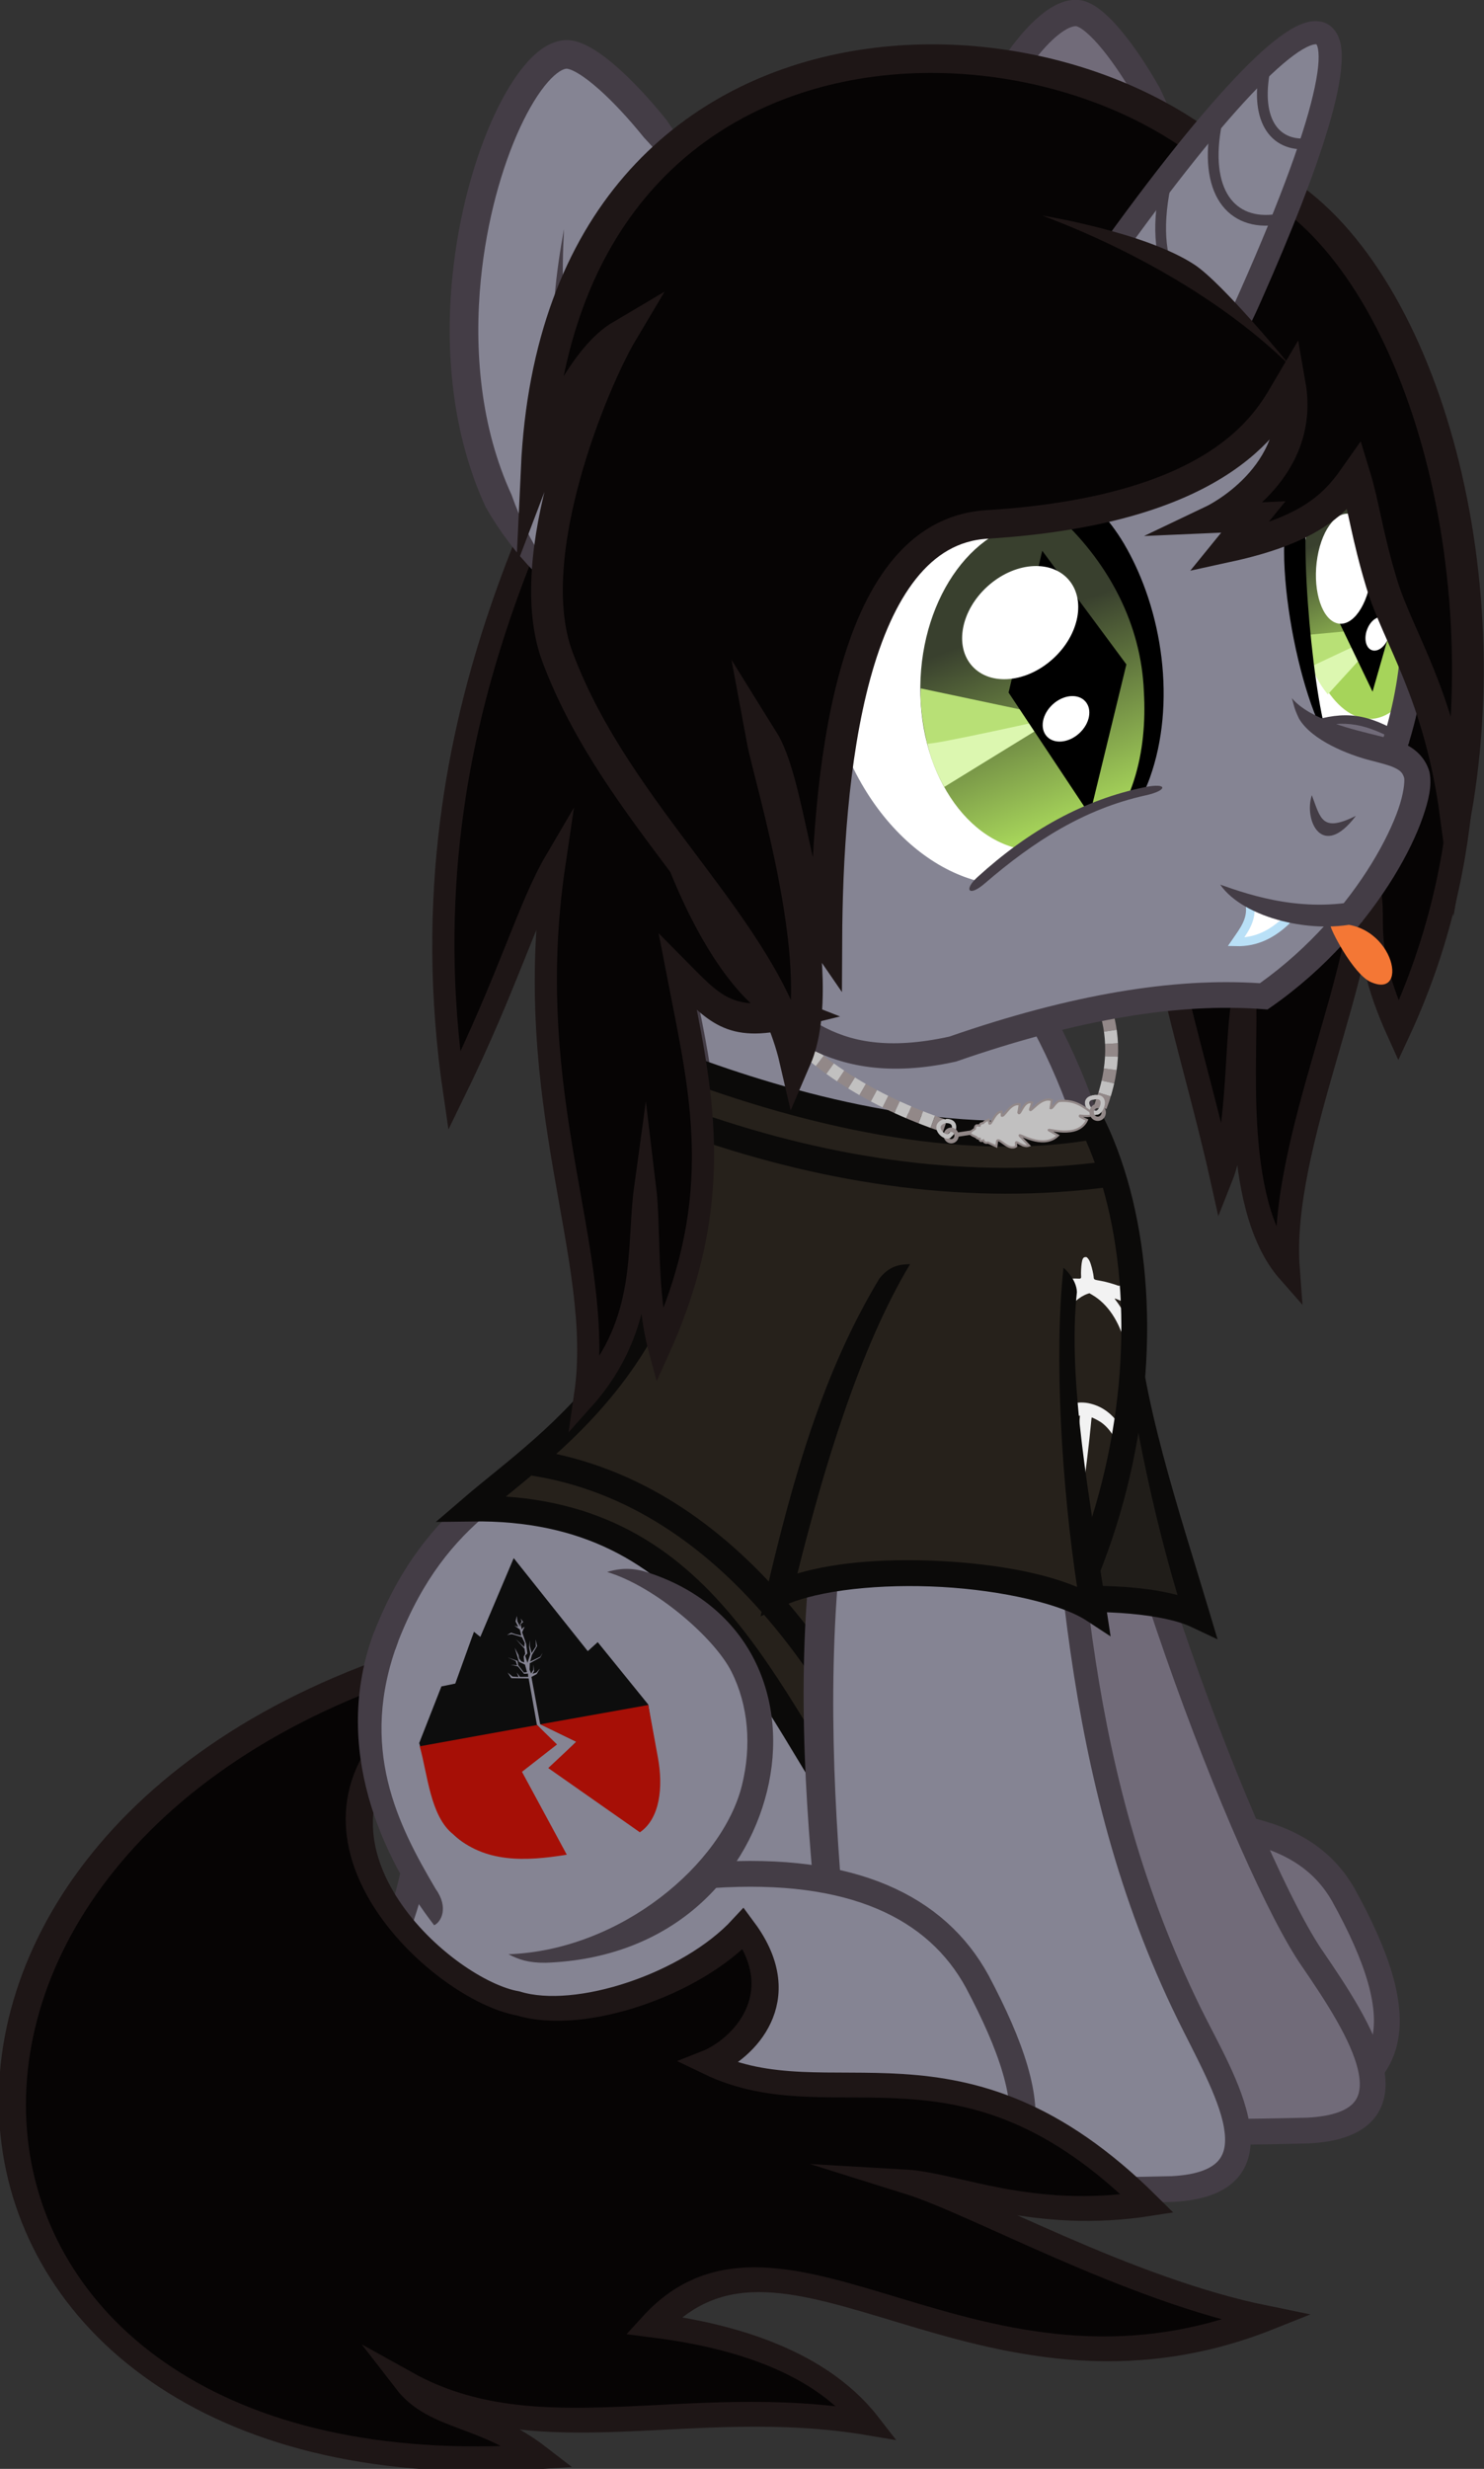 <?xml version="1.0" encoding="UTF-8" standalone="no"?>
<!-- Created with Inkscape (http://www.inkscape.org/) -->
<svg xmlns:dc="http://purl.org/dc/elements/1.1/" xmlns:cc="http://creativecommons.org/ns#" xmlns:rdf="http://www.w3.org/1999/02/22-rdf-syntax-ns#" xmlns:svg="http://www.w3.org/2000/svg" xmlns="http://www.w3.org/2000/svg" xmlns:xlink="http://www.w3.org/1999/xlink" xmlns:sodipodi="http://sodipodi.sourceforge.net/DTD/sodipodi-0.dtd" xmlns:inkscape="http://www.inkscape.org/namespaces/inkscape" width="194.879mm" height="324.029mm" viewBox="0 0 690.517 1148.133" id="svg4625" version="1.1" inkscape:version="0.91 r13725" sodipodi:docname="SittingSiren.svg">
  <rect x="0" y="0" width="690.517" height="1148.133" fill="#333333" stroke="none"/>
  <defs id="defs4627">
    <linearGradient inkscape:collect="always" xlink:href="#linearGradient49531" id="linearGradient17681" gradientUnits="userSpaceOnUse" x1="608.951" y1="158.93" x2="598.393" y2="213.242"/>
    <linearGradient inkscape:collect="always" id="linearGradient49531">
      <stop style="stop-color:#39402e;stop-opacity:1;" offset="0" id="stop49533"/>
      <stop style="stop-color:#a6d45a;stop-opacity:1" offset="1" id="stop49535"/>
    </linearGradient>
    <clipPath id="SVGID_13_-3-9-1-0-9-6-8-1-2-9">
      <ellipse id="use176-3-1-5-8-5-5-8-0-0-8" cx="1494.2" cy="554.1" rx="77.3" ry="128.8"/>
    </clipPath>
    <clipPath id="clipPath5187">
      <ellipse id="ellipse5189" cx="1494.2" cy="554.1" rx="77.3" ry="128.8"/>
    </clipPath>
    <inkscape:path-effect effect="powerstroke" id="path-effect8068-7-2-0-3-9-0-2-9-6" is_visible="true" offset_points="0.545,2.5 | 1,2.5 | 1.8,2.5" sort_points="false" interpolator_type="Linear" interpolator_beta="0.2" start_linecap_type="zerowidth" linejoin_type="bevel" miter_limit="20" end_linecap_type="zerowidth"/>
    <inkscape:path-effect effect="powerstroke" id="path-effect8121-0-5-9-0-1-8-9-7-5" is_visible="true" offset_points="0.5,1.5" sort_points="true" interpolator_type="Linear" interpolator_beta="0.2" start_linecap_type="zerowidth" linejoin_type="bevel" miter_limit="20" end_linecap_type="zerowidth"/>
    <clipPath clipPathUnits="userSpaceOnUse" id="clipPath3831-4-1-6-6-44-88-1-67-8-0-2-9-4-0">
      <path sodipodi:nodetypes="sssssssssss" inkscape:connector-curvature="0" id="path3833-6-9-0-4-2-59-8-3-8-3-3-4-9-8" d="m 3847.113,1493.917 c 67.545,182.371 -25.325,330.212 -207.431,330.212 -182.105,0 -384.487,-147.841 -452.032,-330.212 -14.531,-39.234 -21.638,-76.869 -22.029,-111.779 -0.268,-23.88 16.747,5.052 13.978,-6.214 -2.1,-8.545 17.915,30.233 82.466,6.748 27.958,-10.171 95.82,6.681 130.916,6.681 47.353,0 101.033,-15.091 151.419,-18.427 54.06,-3.58 100.649,-7.093 140.839,-9.026 43.292,-2.083 79.234,-0.739 111.261,50.628 16.232,26.035 40.208,53.302 50.611,81.388 z" style="fill:#ffffff;fill-opacity:1;stroke:none"/>
    </clipPath>
    <linearGradient inkscape:collect="always" xlink:href="#linearGradient49531" id="linearGradient36536-1" gradientUnits="userSpaceOnUse" gradientTransform="matrix(1.369,0,0,1.61,571.147,-2112.61)" x1="815.917" y1="1938.22" x2="816.825" y2="1976.755"/>
    <clipPath id="SVGID_13_-3-9-1-0-9-6-8-4">
      <ellipse ry="128.8" rx="77.3" cy="554.1" cx="1494.2" id="use176-3-1-5-8-5-5-8-5"/>
    </clipPath>
    <clipPath id="clipPath5204">
      <ellipse ry="128.8" rx="77.3" cy="554.1" cx="1494.2" id="ellipse5206"/>
    </clipPath>
    <linearGradient inkscape:collect="always" xlink:href="#linearGradient49531" id="linearGradient36493" gradientUnits="userSpaceOnUse" gradientTransform="translate(996.469,-180.811)" x1="829.149" y1="276.842" x2="862.415" y2="365.666"/>
    <inkscape:path-effect effect="powerstroke" id="path-effect5215" is_visible="true" offset_points="0.545,2.5 | 1,2.5 | 1.8,2.5" sort_points="false" interpolator_type="Linear" interpolator_beta="0.2" start_linecap_type="zerowidth" linejoin_type="bevel" miter_limit="20" end_linecap_type="zerowidth"/>
    <inkscape:path-effect effect="powerstroke" id="path-effect5217" is_visible="true" offset_points="0.5,1.5" sort_points="true" interpolator_type="Linear" interpolator_beta="0.2" start_linecap_type="zerowidth" linejoin_type="bevel" miter_limit="20" end_linecap_type="zerowidth"/>
  </defs>
  <sodipodi:namedview id="base" pagecolor="#646464" bordercolor="#666666" borderopacity="1.0" inkscape:pageopacity="0" inkscape:pageshadow="2" inkscape:zoom="0.35" inkscape:cx="-215.45597" inkscape:cy="728.35209" inkscape:document-units="px" inkscape:current-layer="layer1" showgrid="false" fit-margin-top="0" fit-margin-left="0" fit-margin-right="0" fit-margin-bottom="0" inkscape:window-width="1600" inkscape:window-height="856" inkscape:window-x="-4" inkscape:window-y="-4" inkscape:window-maximized="1"/>
  <g inkscape:label="Layer 1" inkscape:groupmode="layer" id="layer1" transform="translate(-149.027,-112.582)">
    <g transform="translate(-835.954,142.54)" id="g47396" inkscape:export-xdpi="117.56416" inkscape:export-ydpi="117.56416">
      <g id="g17163" transform="matrix(-0.994,0.111,0.111,0.994,-465.433,-1170.885)" inkscape:export-xdpi="113.01" inkscape:export-ydpi="113.01">
        <g inkscape:export-ydpi="113.15305" inkscape:export-xdpi="113.15305" transform="matrix(0.9,0.178,-0.177,0.983,-2450.409,1698.294)" id="g17165">
          <ellipse style="display:inline;opacity:1;fill:url(#linearGradient17681);fill-opacity:1;stroke:#b9e0f7;stroke-width:0;stroke-linecap:butt;stroke-linejoin:round;stroke-miterlimit:4;stroke-dasharray:none;stroke-dashoffset:120;stroke-opacity:1" id="ellipse17167" transform="matrix(0.846,-0.532,0.321,0.947,0,0)" ry="57.136" rx="31.413" cy="188.809" cx="611.894"/>
          <polygon id="polygon17169" points="1478.1,613.4 1471.1,599.9 1417.1,615.9 1433.6,651.9 " clip-path="url(#SVGID_13_-3-9-1-0-9-6-8-1-2-9)" style="display:inline;fill:#dcf7b0;fill-opacity:1" transform="matrix(0.453,-0.208,0.104,0.443,-149.021,-84.838)"/>
          <polygon id="polygon17171" points="1472.1,602.4 1417.1,615.9 1410.1,578.9 1472.1,589.4 " clip-path="url(#SVGID_13_-3-9-1-0-9-6-8-1-2-9)" style="display:inline;fill:#b8e076;fill-opacity:1" transform="matrix(0.475,-0.218,0.102,0.444,-178.752,-71.215)"/>
        </g>
        <path inkscape:export-ydpi="113.15305" inkscape:export-xdpi="113.15305" inkscape:connector-curvature="0" id="path17173" d="m -1898.046,1610.769 -17.229,44.459 16.227,45.09 18.523,-47.136 z" style="fill:#000000;fill-opacity:1;fill-rule:evenodd;stroke:#000000;stroke-width:0;stroke-linecap:butt;stroke-linejoin:miter;stroke-miterlimit:4;stroke-dasharray:none;stroke-opacity:1"/>
        <ellipse inkscape:export-ydpi="113.15305" inkscape:export-xdpi="113.15305" style="display:inline;opacity:1;fill:#ffffff;fill-opacity:1;stroke:#b9e0f7;stroke-width:0;stroke-linecap:butt;stroke-linejoin:round;stroke-miterlimit:4;stroke-dasharray:none;stroke-dashoffset:120;stroke-opacity:1" id="ellipse17175" cx="-914.156" cy="2417.114" rx="5.279" ry="8.068" transform="matrix(0.855,0.519,-0.461,0.887,0,0)"/>
        <ellipse inkscape:export-ydpi="113.15305" inkscape:export-xdpi="113.15305" style="display:inline;opacity:1;fill:#ffffff;fill-opacity:1;stroke:#b9e0f7;stroke-width:0;stroke-linecap:butt;stroke-linejoin:round;stroke-miterlimit:4;stroke-dasharray:none;stroke-dashoffset:120;stroke-opacity:1" id="ellipse17177" cx="-1458.247" cy="2443.45" rx="13.401" ry="25.349" transform="matrix(0.87,0.494,-0.262,0.965,0,0)"/>
      </g>
      <path sodipodi:nodetypes="ccccc" inkscape:connector-curvature="0" id="path17067" d="m 1483.993,818.534 c 64.991,-4.224 107.129,-0.562 126.103,32.804 31.8,57.45 31.088,94.571 -39.034,101.716 -57.536,3.97 -117.865,-48.082 -194.359,-51.056 -93.92,-5.913 -44.222,-40.247 -31.774,-99.737" style="fill:#716b79;fill-opacity:1;fill-rule:evenodd;stroke:#443d46;stroke-width:12;stroke-linecap:butt;stroke-linejoin:miter;stroke-miterlimit:4;stroke-dasharray:none;stroke-opacity:1" inkscape:export-xdpi="113.01" inkscape:export-ydpi="113.01"/>
      <path sodipodi:nodetypes="cccccc" inkscape:connector-curvature="0" id="path17069" d="m 1485.773,544.112 c 8.219,109.656 80.977,295.646 110.158,337.265 21.274,31.184 51.209,76.755 -2.394,79.468 -38.719,0.859 -77.237,1.935 -110.509,-7.01 -30.388,-8.09 -37.911,-21.905 -40.41,-41.235 -11.684,-110.45 -74.764,-241.522 -23.187,-367.154" style="fill:#716b79;fill-opacity:1;fill-rule:evenodd;stroke:#443d46;stroke-width:12;stroke-linecap:butt;stroke-linejoin:miter;stroke-miterlimit:4;stroke-dasharray:none;stroke-opacity:1" inkscape:export-xdpi="113.01" inkscape:export-ydpi="113.01"/>
      <path style="fill:#858493;fill-opacity:1;fill-rule:evenodd;stroke:none;stroke-width:1px;stroke-linecap:butt;stroke-linejoin:miter;stroke-opacity:1" d="m 1301.986,427.051 167.939,17.537 c 103.656,252.174 -17.18,328.324 -107.177,398.787 l -181.168,4.352 c -51.903,-75.771 -17.484,-130.274 29.378,-181.712 53.199,-44.888 120.753,-82.128 91.028,-238.964 z" id="path17071" inkscape:connector-curvature="0" sodipodi:nodetypes="cccccc" inkscape:export-xdpi="113.01" inkscape:export-ydpi="113.01"/>
      <path style="color:#000000;font-style:normal;font-variant:normal;font-weight:normal;font-stretch:normal;font-size:medium;line-height:normal;font-family:sans-serif;text-indent:0;text-align:start;text-decoration:none;text-decoration-line:none;text-decoration-style:solid;text-decoration-color:#000000;letter-spacing:normal;word-spacing:normal;text-transform:none;direction:ltr;block-progression:tb;writing-mode:lr-tb;baseline-shift:baseline;text-anchor:start;white-space:normal;clip-rule:nonzero;display:inline;overflow:visible;visibility:visible;opacity:1;isolation:auto;mix-blend-mode:normal;color-interpolation:sRGB;color-interpolation-filters:linearRGB;solid-color:#000000;solid-opacity:1;fill:#443d46;fill-opacity:1;fill-rule:evenodd;stroke:none;stroke-width:12;stroke-linecap:butt;stroke-linejoin:miter;stroke-miterlimit:4;stroke-dasharray:none;stroke-dashoffset:0;stroke-opacity:1;color-rendering:auto;image-rendering:auto;shape-rendering:auto;text-rendering:auto;enable-background:accumulate" d="m 1310.332,438.803 -11.742,2.473 c 7.909,37.553 11.571,72.239 6.281,103.143 -5.286,30.88 -19.236,58.076 -47.508,81.891 -34.458,27.176 -74.005,40.734 -98.273,102.658 l -0.016,0.037 -0.014,0.037 c -1.951,5.178 -3.489,10.341 -4.652,15.47 l 11.167,4.011 c 1.185,-4.928 2.739,-10 4.705,-15.223 22.912,-58.419 58.217,-68.91 94.602,-97.635 l 0.074,-0.057 0.07,-0.06 c 30.309,-25.505 45.978,-55.838 51.672,-89.104 5.694,-33.266 1.693,-69.372 -6.367,-107.641 z" id="path17073" inkscape:connector-curvature="0" sodipodi:nodetypes="ccsccccccccccscc" inkscape:export-xdpi="113.01" inkscape:export-ydpi="113.01"/>
      <g inkscape:export-ydpi="113.15305" inkscape:export-xdpi="113.15305" id="g38330" transform="matrix(0.996,-0.091,0.091,0.996,4527.463,-154.995)">
        <path style="fill:#201d19;fill-opacity:1;fill-rule:evenodd;stroke:none;stroke-width:1px;stroke-linecap:butt;stroke-linejoin:miter;stroke-opacity:1" d="m -3152.552,449.26 c 25.831,-5.4 54.607,-17.272 79.478,-3.478 l 16.648,151.865 c -46.491,-10.243 -93.357,-8.866 -140.464,10e-6 9.791,-46.82 21.624,-102.182 44.338,-148.387 z" id="path38332" inkscape:connector-curvature="0" sodipodi:nodetypes="ccccc"/>
        <path style="color:#000000;font-style:normal;font-variant:normal;font-weight:normal;font-stretch:normal;font-size:medium;line-height:normal;font-family:sans-serif;text-indent:0;text-align:start;text-decoration:none;text-decoration-line:none;text-decoration-style:solid;text-decoration-color:#000000;letter-spacing:normal;word-spacing:normal;text-transform:none;direction:ltr;block-progression:tb;writing-mode:lr-tb;baseline-shift:baseline;text-anchor:start;white-space:normal;clip-rule:nonzero;display:inline;overflow:visible;visibility:visible;opacity:1;isolation:auto;mix-blend-mode:normal;color-interpolation:sRGB;color-interpolation-filters:linearRGB;solid-color:#000000;solid-opacity:1;fill:#0b0a09;fill-opacity:1;fill-rule:evenodd;stroke:none;stroke-width:12;stroke-linecap:butt;stroke-linejoin:miter;stroke-miterlimit:4;stroke-dasharray:none;stroke-dashoffset:0;stroke-opacity:1;color-rendering:auto;image-rendering:auto;shape-rendering:auto;text-rendering:auto;enable-background:accumulate" d="m -3074.014,442.779 c -2.517,41.447 4.17,101.808 13.445,147.871 -16.547,-6.026 -39.215,-8.778 -62.717,-8.977 -24.311,-0.205 -48.914,2.452 -67.549,8.955 9.608,-48.16 23.748,-105.955 45.463,-146.166 -4.64,0.345 -9.28,0.948 -13.919,7.281 -24.148,44.716 -35.702,94.445 -45.503,147.608 l -2.215,12.014 10.863,-5.592 c 15.527,-7.995 44.635,-12.337 72.758,-12.1 28.123,0.237 55.823,5.242 67.914,12.367 l 11.594,6.832 -2.668,-13.191 c -9.611,-47.533 -23.215,-104.231 -20.682,-145.942 -0.411,-6.078 -6.695,-11.17 -6.785,-10.961 z" id="path38334" inkscape:connector-curvature="0" sodipodi:nodetypes="ccscccsccsscccc"/>
      </g>
      <path style="fill:none;fill-rule:evenodd;stroke:#443d46;stroke-width:12;stroke-linecap:butt;stroke-linejoin:miter;stroke-miterlimit:4;stroke-dasharray:none;stroke-opacity:1" d="m 1471.013,446.22 c 64.029,119.996 54.521,312.923 -116.426,403.139" id="path17075" inkscape:connector-curvature="0" sodipodi:nodetypes="cc" inkscape:export-xdpi="113.01" inkscape:export-ydpi="113.01"/>
      <path inkscape:export-ydpi="113.01" inkscape:export-xdpi="113.01" sodipodi:nodetypes="ccccc" inkscape:connector-curvature="0" id="path47394" d="m 1307.346,467.662 c 50.306,18.382 123.429,37.602 186.488,26.161 40.907,85.912 19.564,247.206 -104.096,336.645 -50.29,-73.433 -77.027,-160.463 -185.501,-158.896 37.952,-32.655 111.912,-77.443 103.109,-203.911 z" style="fill:#26211b;fill-opacity:1;fill-rule:evenodd;stroke:none;stroke-width:12;stroke-linecap:butt;stroke-linejoin:miter;stroke-miterlimit:4;stroke-dasharray:none;stroke-opacity:1"/>
      <path style="fill:#f2f2f2;fill-opacity:1" d="m 1474.142,711.854 c 1.025,-4.352 2.178,-9.51 3.417,-15.524 0.875,-4.266 1.802,-9.027 2.739,-14.247 1.982,-11.037 3.668,-22.225 5.072,-33.555 0.062,-0.509 0.125,-1.017 0.187,-1.526 0.751,-6.145 1.407,-12.354 1.953,-18.625 -0.158,0.018 -0.317,0.035 -0.475,0.052 -4.343,0.476 -7.603,2.031 -10.769,5.053 -3.018,2.881 -5.268,6.664 -6.582,10.981 -0.146,0.48 -0.28,0.967 -0.402,1.46 -0.138,0.558 -0.261,1.123 -0.369,1.697 -0.441,2.35 -0.846,3.133 -1.81,3.567 -0.784,0.353 -1.952,0.081 -2.467,-0.569 -0.729,-0.922 -0.779,-1.299 -0.607,-3.943 0.039,-0.61 0.064,-1.156 0.086,-1.655 0.019,-0.546 0.022,-1.042 0.013,-1.516 -0.021,-1.098 -0.122,-2.095 -0.313,-3.362 -0.64,-4.236 -2.431,-8.368 -4.984,-11.549 -1.925,-2.398 -4.11,-4.156 -6.714,-5.427 -1.385,-0.676 -1.748,-0.777 -4.225,-1.207 -2.105,-0.374 -2.979,-0.449 -3.924,-0.371 -5.451,0.449 -10.321,3.413 -13.808,8.166 -1.234,1.682 -1.911,3.125 -2.972,6.444 -0.132,0.413 -0.27,0.853 -0.415,1.326 l 0,0 c -0.092,0.301 -0.188,0.615 -0.288,0.943 -0.328,1.082 -0.738,2.153 -0.91,2.394 -0.766,1.071 -2.534,1.136 -3.391,0.144 -0.792,-0.917 -0.925,-1.547 -0.668,-3.081 0.085,-0.507 0.186,-1.013 0.305,-1.522 0.102,-0.439 0.217,-0.88 0.345,-1.322 0.285,-0.986 0.632,-1.981 1.044,-2.994 0.42,-1.034 1.021,-2.587 1.482,-3.843 4.527,-12.322 9.716,-23.482 15.691,-33.043 0.22,-0.35 0.441,-0.699 0.663,-1.046 1.233,-1.929 2.507,-3.808 3.82,-5.629 1.191,-1.652 5.096,-6.371 6.472,-7.811 6.944,-7.26 14.091,-12.138 23.089,-14.571 3.939,-1.065 9.228,-1.715 12.194,-1.484 1.273,0.099 1.502,-0.11 1.398,-1.334 -0.104,-1.201 0.028,-3.971 0.263,-5.738 0.274,-2.063 0.718,-2.872 1.677,-2.944 0.641,-0.049 0.722,-0.004 1.343,0.764 0.504,0.625 0.791,1.206 1.214,2.492 0.628,1.908 1.243,4.631 1.346,5.894 0.113,1.381 0.01,1.303 3.477,1.925 2.211,0.396 5.735,1.384 8.044,2.258 29.938,-4.234 -7.007,95.318 2.096,90.041 -0.716,-0.86 -0.832,-1.474 -0.701,-3.568 0.065,-1.023 0.089,-1.996 0.074,-2.932 -0.01,-0.539 -0.031,-1.066 -0.066,-1.584 -0.131,-1.936 -0.45,-3.752 -0.97,-5.602 -1.563,-5.559 -4.741,-10.282 -8.672,-12.96 -1.075,-0.732 -3.699,-2.092 -4.171,-2.161 -0.181,-0.026 -0.365,4.48 -2.072,18.579 -0.06,0.499 -0.122,1.011 -0.186,1.534 -0.937,7.658 -2.53,19.732 -5.022,33.965 -0.897,5.123 -1.791,9.834 -2.648,14.112 -1.106,5.491 -2.154,10.317 -3.119,14.513 -6.731,18.723 -10.064,18.817 -5.787,-0.06 z m 37.12,-94.872 c -0.051,-5.337 -0.482,-10.444 -1.247,-15.081 -0.068,-0.424 -0.141,-0.844 -0.215,-1.261 -0.324,-1.806 -0.701,-3.532 -1.128,-5.163 -2.91,-11.112 -8.285,-19.059 -15.466,-23.262 -0.438,-0.256 -0.876,-0.512 -1.314,-0.766 -0.268,0.089 -0.537,0.178 -0.805,0.268 -3.775,1.257 -7.842,4.861 -10.447,9.037 -2.69,4.313 -4.743,9.748 -6.351,16.273 -0.096,0.386 -0.189,0.776 -0.282,1.169 -1.243,5.375 -2.174,11.49 -2.887,18.346 -0.547,5.265 -1.199,15.657 -0.96,15.697 0.058,0.005 0.244,-0.182 0.414,-0.427 0.641,-0.926 2.21,-2.639 3.384,-3.701 5.297,-4.793 12.258,-6.908 18.468,-5.308 3.149,0.811 5.667,2.05 8.189,4.04 3.176,2.505 6.215,6.514 8.112,10.723 1.905,3.395 2.539,-19.837 2.535,-20.584 z m -45.68,8.545 c 0.484,-9.377 1.782,-19.593 3.52,-27.796 0.084,-0.39 0.169,-0.778 0.255,-1.162 0.535,-2.393 1.115,-4.661 1.739,-6.735 1.987,-6.604 4.283,-11.67 7.541,-16.053 1.057,-1.423 1.589,-2.29 1.402,-2.244 -0.168,0.041 -0.887,0.173 -1.593,0.293 -5.655,0.966 -11.776,3.736 -16.687,7.291 -5.374,3.891 -10.309,9.261 -14.756,15.511 -0.249,0.35 -0.498,0.703 -0.744,1.059 -3.486,5.045 -6.713,10.743 -9.626,16.855 -1.029,2.158 -3.034,6.525 -3.048,6.658 0,0.06 0.556,-0.198 1.249,-0.582 6.146,-3.4 13.479,-3.715 19.98,-0.316 3.517,1.839 6.75,4.884 9.098,8.623 0.773,1.231 1.416,2.238 1.434,2.236 0.019,-0.011 0.133,-1.637 0.232,-3.639 l 5e-4,7e-5 z m 46.181,-47.975 c -2.664,-1.516 -7.933,-3.839 -8.127,-3.586 -0.031,0.041 0.354,0.576 0.851,1.192 0.506,0.627 1.536,2.137 2.316,3.405 3.818,6.208 6.479,13.728 7.915,22.622 0.068,0.417 0.132,0.837 0.194,1.259 0.082,0.547 0.159,1.099 0.232,1.657 -2.417,54.875 -8.306,1.185 -3.38,-26.549 z m -46.841,106.119 c -1.524,-1.934 -1.101,-5.623 1.042,-10.313 1.167,-2.554 3.114,-6.289 3.361,-6.404 0.262,-0.122 0.93,5.242 1.031,8.36 0.154,4.748 -0.818,7.862 -2.716,8.859 -0.904,0.475 -2.129,0.246 -2.718,-0.502 z m -24.185,-20.886 c -0.882,-0.765 -1.324,-2.248 -1.24,-4.108 0.105,-2.304 1.697,-6.202 4.374,-11.173 0.605,-1.123 0.709,-1.252 0.827,-0.966 0.275,0.669 0.877,5.197 1.001,7.587 0.11,2.124 0.081,2.639 -0.272,4.636 -0.357,2.032 -0.449,2.316 -0.885,2.94 -0.674,0.967 -1.538,1.591 -2.244,1.63 -0.796,0.044 -0.939,-0.007 -1.562,-0.547 z" id="path35891" inkscape:connector-curvature="0" sodipodi:nodetypes="ccccccccccsccccccsccccccccccccccccccscccsccccccccccsccccsccccccccccsccscccccccccccccccccccscccccccccccccccccccccccccccccccc"/>
      <path style="fill:none;fill-opacity:1;fill-rule:evenodd;stroke:#0b0a09;stroke-width:12;stroke-linecap:butt;stroke-linejoin:miter;stroke-miterlimit:4;stroke-dasharray:none;stroke-opacity:1" d="m 1307.346,467.662 c 50.306,18.382 123.429,37.602 186.488,26.161 40.907,85.912 19.564,247.206 -104.096,336.645 -50.29,-73.433 -77.027,-160.463 -185.501,-158.896 37.952,-32.655 111.912,-77.443 103.109,-203.911 z" id="path17087" inkscape:connector-curvature="0" sodipodi:nodetypes="ccccc" inkscape:export-xdpi="113.01" inkscape:export-ydpi="113.01"/>
      <path style="fill:none;fill-rule:evenodd;stroke:#0b0a09;stroke-width:12;stroke-linecap:butt;stroke-linejoin:miter;stroke-miterlimit:4;stroke-dasharray:none;stroke-opacity:1" d="m 1232.674,650.223 c 94.918,14.683 147.609,108.78 174.11,167.515" id="path17089" inkscape:connector-curvature="0" sodipodi:nodetypes="cc" inkscape:export-xdpi="113.01" inkscape:export-ydpi="113.01"/>
      <g transform="translate(2031.189,6.537)" id="g17093">
        <path style="fill:#858493;fill-opacity:1;fill-rule:evenodd;stroke:none;stroke-width:12;stroke-linecap:butt;stroke-linejoin:miter;stroke-miterlimit:4;stroke-dasharray:none;stroke-opacity:1" d="m -556.842,565.865 c 8.219,109.656 9.707,223.288 63.914,334 15.834,32.272 45.769,78.931 -7.835,81.645 -38.719,0.859 -77.237,1.935 -110.509,-7.01 -30.388,-8.09 -37.911,-21.905 -40.41,-41.235 -11.684,-110.45 -31.785,-244.242 19.793,-369.875" id="path17095" inkscape:connector-curvature="0" sodipodi:nodetypes="cccccc"/>
        <path sodipodi:nodetypes="ccccsccccccssccccccssccccsccccc" inkscape:connector-curvature="0" id="path17097" d="m -638.868,565.222 c -52.353,127.523 -30.441,258.436 -18.78,368.675 l 0.008,0.07 0.01,0.068 c 1.324,10.244 4.158,19.946 11.172,28.002 7.012,8.053 17.743,14.026 33.629,18.258 0.004,10e-4 0.008,9.4e-4 0.012,0.002 10e-4,3.9e-4 0.002,0.002 0.004,0.002 34.506,9.274 73.495,8.068 112.186,7.209 l 0.084,0 0.086,-0.006 c 14.296,-0.724 24.339,-4.44 30.326,-11.463 5.987,-7.023 6.787,-16.306 5.24,-25.285 -3.093,-17.958 -14.887,-37.711 -22.648,-53.531 -53.511,-109.294 -55.527,-213.324 -63.765,-323.232 -0.752,-6.86 -6.939,-10.951 -11.518,-10.445 8.2,109.402 9.607,226.828 64.508,338.958 l 0,0.002 0.002,0.002 c 8.072,16.452 19.164,36.165 21.596,50.283 1.216,7.059 0.436,11.966 -2.545,15.463 -2.979,3.494 -9.29,6.622 -21.771,7.26 -38.693,0.859 -76.682,1.796 -108.678,-6.807 l -0.008,-0.002 -0.008,-0.002 c -14.492,-3.858 -22.712,-8.838 -27.682,-14.545 -4.967,-5.705 -7.143,-12.572 -8.318,-21.652 -4.5e-4,-0.003 -10e-4,-0.006 -0.002,-0.01 -11.708,-110.635 -29.422,-251.71 21.358,-375.4 -4.486,-1.678 -11.062,0.555 -14.496,8.126 z" style="color:#000000;font-style:normal;font-variant:normal;font-weight:normal;font-stretch:normal;font-size:medium;line-height:normal;font-family:sans-serif;text-indent:0;text-align:start;text-decoration:none;text-decoration-line:none;text-decoration-style:solid;text-decoration-color:#000000;letter-spacing:normal;word-spacing:normal;text-transform:none;direction:ltr;block-progression:tb;writing-mode:lr-tb;baseline-shift:baseline;text-anchor:start;white-space:normal;clip-rule:nonzero;display:inline;overflow:visible;visibility:visible;opacity:1;isolation:auto;mix-blend-mode:normal;color-interpolation:sRGB;color-interpolation-filters:linearRGB;solid-color:#000000;solid-opacity:1;fill:#443d46;fill-opacity:1;fill-rule:evenodd;stroke:none;stroke-width:12;stroke-linecap:butt;stroke-linejoin:miter;stroke-miterlimit:4;stroke-dasharray:none;stroke-dashoffset:0;stroke-opacity:1;color-rendering:auto;image-rendering:auto;shape-rendering:auto;text-rendering:auto;enable-background:accumulate"/>
      </g>
      <path style="fill:#858493;fill-opacity:1;fill-rule:evenodd;stroke:#443d46;stroke-width:12;stroke-linecap:butt;stroke-linejoin:miter;stroke-miterlimit:4;stroke-dasharray:none;stroke-opacity:1" d="m 1316.419,842.077 c 64.942,-4.401 104.332,14.718 123.291,49.481 31.776,59.855 33.784,98.529 -36.286,105.973 -57.494,4.136 -117.778,-50.094 -194.215,-53.193 -93.851,-6.16 -44.19,-41.931 -31.751,-103.911" id="path17107" inkscape:connector-curvature="0" sodipodi:nodetypes="ccccc" inkscape:export-xdpi="113.01" inkscape:export-ydpi="113.01"/>
      <path style="color:#000000;font-style:normal;font-variant:normal;font-weight:normal;font-stretch:normal;font-size:medium;line-height:normal;font-family:sans-serif;text-indent:0;text-align:start;text-decoration:none;text-decoration-line:none;text-decoration-style:solid;text-decoration-color:#000000;letter-spacing:normal;word-spacing:normal;text-transform:none;direction:ltr;block-progression:tb;writing-mode:lr-tb;baseline-shift:baseline;text-anchor:start;white-space:normal;clip-rule:nonzero;display:inline;overflow:visible;visibility:visible;opacity:1;isolation:auto;mix-blend-mode:normal;color-interpolation:sRGB;color-interpolation-filters:linearRGB;solid-color:#000000;solid-opacity:1;fill:#443d46;fill-opacity:1;fill-rule:evenodd;stroke:none;stroke-width:12;stroke-linecap:butt;stroke-linejoin:miter;stroke-miterlimit:4;stroke-dasharray:none;stroke-dashoffset:0;stroke-opacity:1;color-rendering:auto;image-rendering:auto;shape-rendering:auto;text-rendering:auto;enable-background:accumulate" d="m 1284.326,700.666 c -7.839,-2.021 -13.553,-0.58 -16.837,0.423 22.255,6.659 49.909,30.609 57.839,46.35 7.93,15.741 9.419,34.566 4.881,52.871 -9.076,36.61 -56.45,76.695 -108.646,78.542 4.812,2.468 9.243,4.042 17.395,3.954 57.268,-2.027 92.602,-38.08 102.897,-79.607 5.147,-20.764 3.571,-42.534 -5.811,-61.158 -9.382,-18.624 -26.683,-33.884 -51.719,-41.375 z" id="path17109" inkscape:connector-curvature="0" sodipodi:nodetypes="ccssccssc" inkscape:export-xdpi="113.01" inkscape:export-ydpi="113.01"/>
      <g id="g17111" transform="matrix(1,0.031,-0.031,1,3462.768,-1282.329)" inkscape:export-xdpi="113.01" inkscape:export-ydpi="113.01">
        <g inkscape:export-ydpi="113.15305" inkscape:export-xdpi="113.15305" transform="matrix(0.027,-0.977,1.178,0.167,-4333.738,779.049)" id="g17113">
          <g transform="matrix(1.15,-0.186,0.174,1.068,-1749.624,1503.154)" style="display:inline;opacity:1;fill:#e3e1e1;fill-opacity:1;stroke:#87847c;stroke-width:0.93;stroke-opacity:1" inkscape:label="hair 1" id="g17115">
            <g id="g17117" style="fill:#e3e1e1;fill-opacity:1;stroke:#87847c;stroke-width:0.93;stroke-opacity:1">
              <path style="fill:#060404;fill-opacity:1;fill-rule:evenodd;stroke:#1e1616;stroke-width:9.943;stroke-linecap:butt;stroke-linejoin:miter;stroke-miterlimit:22;stroke-dasharray:none;stroke-opacity:1" d="m 562.97,395.417 c -84.877,-230.784 -346.947,-235.13 -319.322,4.882 16.555,-18.602 13.546,-36.916 27.711,-45.499 -27.711,45.499 0.27,103.886 -9.2,168.778 26.253,-16.016 33.678,-50.396 36.083,-74.542 59.745,55.439 -38.256,114.946 12.4,227.32 9.369,-50.303 41.543,-101.886 49.244,-126.552 -0.397,18.329 -14.068,44.633 -5.092,88.008 71.622,-60.073 27.725,-112.719 49.932,-155.748 5.942,13.383 27.638,35.221 54.807,19.578 -23.318,-21.848 -40.365,-65.074 -33.694,-87.07 4.136,-27.144 59.322,-79 108.475,-30.462" id="path17119" inkscape:connector-curvature="0" sodipodi:nodetypes="cccccccccccc"/>
            </g>
          </g>
        </g>
        <g inkscape:export-ydpi="113.15305" inkscape:export-xdpi="113.15305" transform="translate(-2410.209,1773.033)" id="g17121"/>
      </g>
      <path style="fill:#858493;fill-opacity:1;fill-rule:evenodd;stroke:none;stroke-width:1px;stroke-linecap:butt;stroke-linejoin:miter;stroke-opacity:1" d="m 1159.933,740.694 25.378,-10.018 30.721,57.101 -47.417,39.403 c -6.481,-29.933 -13.45,-60.015 -8.682,-86.486 z" id="path17123" inkscape:connector-curvature="0" sodipodi:nodetypes="ccccc" inkscape:export-xdpi="113.01" inkscape:export-ydpi="113.01"/>
      <path sodipodi:nodetypes="ccccccc" inkscape:connector-curvature="0" id="path17125" d="m 1159.09,728.967 -0.016,0.037 -0.014,0.037 c -20.167,53.524 3.878,105.348 27.939,136.314 3.2,-1.388 6.922,-8.193 0.724,-16.831 -17.492,-29.664 -36.133,-65.591 -17.442,-115.226 z" style="color:#000000;font-style:normal;font-variant:normal;font-weight:normal;font-stretch:normal;font-size:medium;line-height:normal;font-family:sans-serif;text-indent:0;text-align:start;text-decoration:none;text-decoration-line:none;text-decoration-style:solid;text-decoration-color:#000000;letter-spacing:normal;word-spacing:normal;text-transform:none;direction:ltr;block-progression:tb;writing-mode:lr-tb;baseline-shift:baseline;text-anchor:start;white-space:normal;clip-rule:nonzero;display:inline;overflow:visible;visibility:visible;opacity:1;isolation:auto;mix-blend-mode:normal;color-interpolation:sRGB;color-interpolation-filters:linearRGB;solid-color:#000000;solid-opacity:1;fill:#443d46;fill-opacity:1;fill-rule:evenodd;stroke:none;stroke-width:12;stroke-linecap:butt;stroke-linejoin:miter;stroke-miterlimit:4;stroke-dasharray:none;stroke-dashoffset:0;stroke-opacity:1;color-rendering:auto;image-rendering:auto;shape-rendering:auto;text-rendering:auto;enable-background:accumulate" inkscape:export-xdpi="113.01" inkscape:export-ydpi="113.01"/>
      <path style="fill:none;fill-rule:evenodd;stroke:#0b0a09;stroke-width:12;stroke-linecap:butt;stroke-linejoin:miter;stroke-miterlimit:4;stroke-dasharray:none;stroke-opacity:1" d="m 1308.738,493.26 c 63.514,22.092 128.913,31.196 191.257,22.863" id="path17127" inkscape:connector-curvature="0" sodipodi:nodetypes="cc" inkscape:export-xdpi="113.01" inkscape:export-ydpi="113.01"/>
      <g transform="matrix(-0.773,-0.049,-0.044,0.951,884.163,-134.427)" id="g17129" inkscape:export-xdpi="113.01" inkscape:export-ydpi="113.01">
        <g transform="matrix(-0.953,-0.011,-0.012,0.935,-140.17,258.445)" id="g17131" style="display:inline">
          <path sodipodi:nodetypes="ccccccccc" inkscape:connector-curvature="0" id="path17133" d="m 826.041,65.506 c 6.121,43.256 -48.58,158.206 -108.633,175.27 38.64,6.986 5.99,-2.316 29.566,-19.117 -10.604,53.119 24.32,121.679 47.187,193.921 10.534,-24.563 5.84,-74.179 10.317,-94.095 3.387,26.761 -4.504,108.049 33.762,141.087 -8.784,-65.24 45.569,-161.697 37.326,-208.704 15.438,20.927 -4.5,29.688 26.89,81.602 93.613,-184.382 -29.585,-355.771 -44.371,-395.71" style="fill:#060404;fill-opacity:1;fill-rule:evenodd;stroke:#1e1616;stroke-width:14.794;stroke-linecap:butt;stroke-linejoin:miter;stroke-miterlimit:22;stroke-dasharray:none;stroke-opacity:1"/>
        </g>
      </g>
      <ellipse inkscape:export-filename="/home/andrea/Downloads/path7743.png" inkscape:export-ydpi="113.01" inkscape:export-xdpi="113.01" transform="matrix(0.997,-0.083,0.083,0.997,0,0)" ry="50.064" rx="38.864" cy="349.292" cx="1444.346" id="ellipse17135" style="opacity:0;fill:#683b36;fill-opacity:1;stroke:#b9e0f7;stroke-width:0;stroke-linecap:butt;stroke-linejoin:round;stroke-miterlimit:4;stroke-dasharray:none;stroke-dashoffset:120;stroke-opacity:1"/>
      <ellipse inkscape:export-filename="/home/andrea/Downloads/path7743.png" inkscape:export-ydpi="113.01" inkscape:export-xdpi="113.01" transform="matrix(0.997,-0.083,0.083,0.997,0,0)" ry="53.303" rx="45.746" cy="351.721" cx="1448.26" id="ellipse17137" style="opacity:0;fill:#683b36;fill-opacity:1;stroke:#b9e0f7;stroke-width:0;stroke-linecap:butt;stroke-linejoin:round;stroke-miterlimit:4;stroke-dasharray:none;stroke-dashoffset:120;stroke-opacity:1"/>
      <g id="g17139" transform="matrix(2.406,0.477,-0.477,2.406,-429.891,-4229.678)" inkscape:export-xdpi="113.01" inkscape:export-ydpi="113.01">
        <path inkscape:connector-curvature="0" id="path17141" d="m 1131.886,1570.646 c -2.092,-14.646 -25.001,-41.169 -32.035,-40.639 -12.655,0.953 -33.285,71.634 9.559,99.274 z" style="display:inline;fill:#716b79;fill-opacity:1;stroke:none"/>
        <path inkscape:original-d="m 1131.8864,1570.6463 c -2.0922,-14.6457 -25.0011,-41.1694 -32.0352,-40.6395 -12.6548,0.9533 -33.2846,71.6336 9.5585,99.2743" inkscape:path-effect="#path-effect8068-7-2-0-3-9-0-2-9-6" sodipodi:nodetypes="csc" inkscape:connector-curvature="0" id="path17143" d="m 1131.886,1570.646 c -0.145,-3.742 -1.635,-8.359 -3.897,-13.164 -2.258,-4.795 -5.282,-9.774 -8.491,-14.299 -0.576,-0.812 -1.158,-1.61 -1.743,-2.391 -2.912,-3.363 -5.892,-6.363 -8.624,-8.639 -1.658,-1.382 -3.28,-2.543 -4.782,-3.353 -1.423,-0.767 -3.079,-1.407 -4.685,-1.286 -1.358,0.102 -2.599,0.657 -3.683,1.405 -1.084,0.749 -2.101,1.752 -3.048,2.915 -1.89,2.322 -3.676,5.497 -5.254,9.225 -3.163,7.472 -5.646,17.537 -6.355,28.415 -0.85,13.042 0.837,27.476 7.189,40.086 5.006,8.076 11.862,14.885 20.897,19.721 -8.111,-6.224 -13.297,-13.908 -16.424,-21.973 -5.836,-11.597 -7.483,-25.058 -6.672,-37.509 0.675,-10.366 3.044,-19.878 5.97,-26.791 1.467,-3.465 3.034,-6.183 4.527,-8.017 0.745,-0.914 1.427,-1.555 2.014,-1.96 0.588,-0.406 0.991,-0.514 1.215,-0.531 0.152,-0.011 0.751,0.062 1.936,0.701 1.105,0.596 2.444,1.534 3.955,2.794 2.471,2.059 5.259,4.854 8.045,8.071 0.658,0.655 1.316,1.331 1.971,2.023 3.658,3.867 7.196,8.239 10.04,12.516 2.833,4.261 5.008,8.471 5.901,12.042 z" style="display:inline;fill:#443d46;fill-opacity:1;stroke:none"/>
        <path inkscape:original-d="m 1100.5445,1560.5406 c -1.2842,15.5201 -0.639,30.6727 10.826,43.7644" inkscape:path-effect="#path-effect8121-0-5-9-0-1-8-9-7-5" sodipodi:nodetypes="cc" inkscape:connector-curvature="0" id="path17145" d="m 1100.544,1560.541 c -1.133,7.67 -1.82,15.454 -0.842,23.081 1.976,7.515 5.549,14.457 11.668,20.683 -5.352,-6.869 -7.823,-14.041 -8.72,-21.26 -1.896,-7.102 -2.25,-14.655 -2.106,-22.505 z" style="display:inline;fill:#443d46;fill-opacity:1;stroke:none"/>
      </g>
      <path sodipodi:nodetypes="cccccccc" inkscape:connector-curvature="0" id="path17147" d="m 1284.799,336.184 c 16.227,34.386 90.001,128.048 94.636,123.462 l 214.141,-43.635 c 0,0 54.74,-160.505 45.459,-211.976 -23.512,-50.514 -52.253,-88.579 -92.626,-114.73 -85.95,-59.945 -174.905,-27.06 -234.875,-1.002 -34.997,42.783 -141.203,46.382 -57.084,158.119 z" style="fill:#858493;fill-opacity:1;fill-rule:evenodd;stroke:#000000;stroke-width:0;stroke-linecap:butt;stroke-linejoin:miter;stroke-miterlimit:4;stroke-dasharray:none;stroke-opacity:1" inkscape:export-xdpi="113.01" inkscape:export-ydpi="113.01"/>
      <ellipse ry="89.806" rx="86.655" cy="1396.528" cx="3494.025" style="display:inline;fill:#ffffff;fill-opacity:1;stroke:none" id="ellipse17149" transform="matrix(0.251,-3.5946698e-4,-0.011,0.301,605.302,-185.361)" clip-path="url(#clipPath3831-4-1-6-6-44-88-1-67-8-0-2-9-4-0)" inkscape:export-xdpi="113.01" inkscape:export-ydpi="113.01"/>
      <ellipse style="display:inline;opacity:0;fill:#683b36;fill-opacity:1;stroke:#b9e0f7;stroke-width:0;stroke-linecap:butt;stroke-linejoin:round;stroke-miterlimit:4;stroke-dasharray:none;stroke-dashoffset:120;stroke-opacity:1" id="ellipse17151" cx="1474.179" cy="329.321" rx="38.864" ry="50.064" transform="matrix(0.999,-0.054,0.054,0.999,0,0)" inkscape:export-xdpi="113.01" inkscape:export-ydpi="113.01"/>
      <ellipse style="display:inline;opacity:0;fill:#683b36;fill-opacity:1;stroke:#b9e0f7;stroke-width:0;stroke-linecap:butt;stroke-linejoin:round;stroke-miterlimit:4;stroke-dasharray:none;stroke-dashoffset:120;stroke-opacity:1" id="ellipse17153" cx="1478.092" cy="331.75" rx="45.746" ry="53.303" transform="matrix(0.999,-0.054,0.054,0.999,0,0)" inkscape:export-xdpi="113.01" inkscape:export-ydpi="113.01"/>
      <ellipse transform="matrix(0.997,0.074,-0.074,0.997,0,0)" ry="45.599" rx="35.397" cy="157.712" cx="1509.042" id="ellipse17155" style="display:inline;opacity:0;fill:#683b36;fill-opacity:1;stroke:#b9e0f7;stroke-width:0;stroke-linecap:butt;stroke-linejoin:round;stroke-miterlimit:4;stroke-dasharray:none;stroke-dashoffset:120;stroke-opacity:1" inkscape:export-xdpi="113.01" inkscape:export-ydpi="113.01"/>
      <ellipse transform="matrix(0.997,0.074,-0.074,0.997,0,0)" ry="48.549" rx="41.666" cy="159.924" cx="1512.606" id="ellipse17157" style="display:inline;opacity:0;fill:#683b36;fill-opacity:1;stroke:#b9e0f7;stroke-width:0;stroke-linecap:butt;stroke-linejoin:round;stroke-miterlimit:4;stroke-dasharray:none;stroke-dashoffset:120;stroke-opacity:1" inkscape:export-xdpi="113.01" inkscape:export-ydpi="113.01"/>
      <path style="display:inline;fill:none;fill-rule:evenodd;stroke:#000000;stroke-width:1px;stroke-linecap:butt;stroke-linejoin:miter;stroke-opacity:0" d="m 1249.871,362.618 c 23.861,21.652 39.238,51.42 55.865,90.671" id="path17159" inkscape:connector-curvature="0" sodipodi:nodetypes="cc" inkscape:export-xdpi="113.01" inkscape:export-ydpi="113.01"/>
      <path transform="matrix(0.485,-0.875,0.308,0.951,0,0)" style="display:inline;fill:#ffffff" id="path17161" sodipodi:type="arc" sodipodi:cx="1991.2126" sodipodi:cy="2104.5132" sodipodi:rx="40.367836" sodipodi:ry="67.813599" sodipodi:start="2.4720014" sodipodi:end="1.6645274" d="m 1959.561,2146.603 a 40.368,67.814 0 0 1 0.759,-85.742 40.368,67.814 0 0 1 50.156,-15.942 40.368,67.814 0 0 1 19.353,79.349 40.368,67.814 0 0 1 -42.395,47.761" sodipodi:open="true" inkscape:export-xdpi="113.01" inkscape:export-ydpi="113.01"/>
      <g id="g36511-7" transform="matrix(0.999,0.046,-0.046,0.999,-95.318,-169.184)">
        <ellipse cx="1687.842" cy="1039.388" rx="31.413" ry="57.136" transform="matrix(0.914,-0.406,0.183,0.983,0,0)" id="ellipse35965-5" style="display:inline;opacity:1;fill:url(#linearGradient36536-1);fill-opacity:1;stroke:#b9e0f7;stroke-width:0;stroke-linecap:butt;stroke-linejoin:round;stroke-miterlimit:4;stroke-dasharray:none;stroke-dashoffset:120;stroke-opacity:1"/>
        <polygon transform="matrix(0.478,-0.141,0.04,0.453,1003.244,293.859)" style="display:inline;fill:#dcf7b0;fill-opacity:1" clip-path="url(#SVGID_13_-3-9-1-0-9-6-8-4)" points="1417.1,615.9 1433.6,651.9 1478.1,613.4 1471.1,599.9 " id="polygon35967-1"/>
        <polygon transform="matrix(0.501,-0.148,0.038,0.454,971.875,303.103)" style="display:inline;fill:#b8e076;fill-opacity:1" clip-path="url(#SVGID_13_-3-9-1-0-9-6-8-4)" points="1410.1,578.9 1472.1,589.4 1472.1,602.4 1417.1,615.9 " id="polygon35969-1"/>
        <path inkscape:connector-curvature="0" id="path35971-0" d="m 1726.253,292.557 -10.781,46.485 22.768,42.27 11.687,-49.321 z" style="fill:#000000;fill-opacity:1;fill-rule:evenodd;stroke:#000000;stroke-width:0;stroke-linecap:butt;stroke-linejoin:miter;stroke-miterlimit:4;stroke-dasharray:none;stroke-opacity:1"/>
        <ellipse style="display:inline;opacity:1;fill:#ffffff;fill-opacity:1;stroke:#b9e0f7;stroke-width:0;stroke-linecap:butt;stroke-linejoin:round;stroke-miterlimit:4;stroke-dasharray:none;stroke-dashoffset:120;stroke-opacity:1" id="ellipse35973-5" cx="1761.514" cy="-347.189" rx="5.324" ry="8.081" transform="matrix(0.922,0.387,-0.332,0.943,0,0)"/>
        <ellipse style="display:inline;opacity:1;fill:#ffffff;fill-opacity:1;stroke:#b9e0f7;stroke-width:0;stroke-linecap:butt;stroke-linejoin:round;stroke-miterlimit:4;stroke-dasharray:none;stroke-dashoffset:120;stroke-opacity:1" id="ellipse35975-3" cx="1803.319" cy="-326.681" rx="13.518" ry="25.357" transform="matrix(0.933,0.36,-0.122,0.993,0,0)"/>
      </g>
      <path sodipodi:nodetypes="cccc" inkscape:connector-curvature="0" id="path17179" d="m 1584.221,223.636 18.531,100.548 -41.211,-25.615 z" style="fill:#858493;fill-opacity:1;fill-rule:evenodd;stroke:none;stroke-width:1px;stroke-linecap:butt;stroke-linejoin:miter;stroke-opacity:1" inkscape:export-xdpi="113.01" inkscape:export-ydpi="113.01"/>
      <g style="display:inline" id="g17181" transform="matrix(0.2,0.007,-0.007,0.427,1334.276,36.325)" inkscape:export-xdpi="113.01" inkscape:export-ydpi="113.01">
        <path d="m 1281.563,360.521 c 32.978,-50.465 142.539,-53.289 179.901,-24.44 56.971,29.037 90.702,132.176 98.913,193.217 4.388,33.81 -9.659,74.975 -36.641,100.748 -15.06,11.259 13.743,-10.672 14.024,-16.668 23.599,-45.11 55.099,-121.349 29.671,-161.935 -21.949,-37.05 -87.334,-92.197 -130.067,-107.654 -58.952,-18.796 -106.373,-1.844 -128.301,29.544 -18.687,57.144 32.204,253.095 69.26,264.728 -84.415,-45.96 -165.461,-234.835 -96.76,-277.539 z" id="path17183" inkscape:connector-curvature="0" sodipodi:nodetypes="cccccccccc"/>
      </g>
      <g inkscape:export-ydpi="113.01" inkscape:export-xdpi="113.01" transform="matrix(-0.421,0.133,0.042,0.678,1602.254,404.835)" id="g28994" inkscape:export-filename="C:\Users\speak_000\Desktop\Karol\Inkscape\Vectory\Rarity\g4485.png">
        <path style="fill:#716b79;fill-opacity:1;fill-rule:evenodd;stroke:none;stroke-width:0;stroke-linecap:butt;stroke-linejoin:miter;stroke-miterlimit:4;stroke-dasharray:none;stroke-opacity:1" d="m -94.739,-116.529 21.087,-13 50.388,-13.869 30.212,-0.365 -14.734,23.201 -45.963,20.168 c -24.401,-0.994 -47.894,6.289 -40.989,-16.136 z" id="path28996" inkscape:connector-curvature="0" sodipodi:nodetypes="ccccccc"/>
        <path sodipodi:nodetypes="sssss" inkscape:connector-curvature="0" id="path28998" d="m -96.125,-118.45 c -9.491,5.698 -7.649,11.002 3.862,4.535 34.334,-19.29 56.783,-27.487 95.379,-28.158 13.953,-0.243 14.935,-5.035 0.499,-5.008 -38.052,0.072 -63.02,6.588 -99.74,28.631 z" style="display:inline;fill:#443d46;fill-opacity:1;stroke:none"/>
      </g>
      <path sodipodi:nodetypes="ccc" inkscape:connector-curvature="0" id="path17185" d="m 1609.173,363.712 c 37.481,-47.251 50.141,-134.168 6.761,-209.604 C 1528.861,19.276 1374.502,39.4 1309.772,98.205" style="display:inline;fill:none;fill-rule:evenodd;stroke:#443d46;stroke-width:12;stroke-linecap:butt;stroke-linejoin:miter;stroke-miterlimit:4;stroke-dasharray:none;stroke-opacity:1" inkscape:export-xdpi="113.01" inkscape:export-ydpi="113.01"/>
      <ellipse id="ellipse17187" ry="99.527" rx="73.172" cy="642.318" cx="1323.362" style="display:inline;fill:#ffffff" transform="matrix(0.967,-0.255,0.255,0.967,0,0)" inkscape:export-xdpi="113.01" inkscape:export-ydpi="113.01"/>
      <path style="fill:#858493;fill-opacity:1;fill-rule:evenodd;stroke:none;stroke-width:1px;stroke-linecap:butt;stroke-linejoin:miter;stroke-opacity:1" d="m 1517.099,328.315 c 10.379,-39.498 -9.183,-81.53 -26.894,-123.405 l 67.03,58.82 z" id="path17205" inkscape:connector-curvature="0" sodipodi:nodetypes="cccc" inkscape:export-xdpi="113.01" inkscape:export-ydpi="113.01"/>
      <path style="fill:#858493;fill-opacity:1;fill-rule:evenodd;stroke:none;stroke-width:1px;stroke-linecap:butt;stroke-linejoin:miter;stroke-opacity:1" d="m 1515.096,341.001 c -19.354,29.983 -45.749,47.452 -79.597,38.289 l 56.001,13.101 c 19.465,-12.647 46.053,-22.541 23.596,-51.389 z" id="path17207" inkscape:connector-curvature="0" sodipodi:nodetypes="cccc" inkscape:export-xdpi="113.01" inkscape:export-ydpi="113.01"/>
      <g id="g36444-2" transform="matrix(0.996,-0.093,0.093,0.996,-364.206,172.584)">
        <ellipse transform="matrix(0.996,0.088,-0.104,0.995,0,0)" id="ellipse36041-8" style="display:inline;opacity:1;fill:url(#linearGradient36493);fill-opacity:1;stroke:#b9e0f7;stroke-width:0;stroke-linecap:butt;stroke-linejoin:round;stroke-miterlimit:4;stroke-dasharray:none;stroke-dashoffset:120;stroke-opacity:1" ry="76.687" rx="56.071" cy="125.508" cx="1834.52"/>
        <path inkscape:connector-curvature="0" id="path36043-5" d="m 1758.914,306.676 c 0.895,8.642 3.522,16.383 6.139,22.199 l 55.712,-27.475 z" style="fill:#dcf7b0;fill-opacity:1;stroke:none" sodipodi:nodetypes="cccc"/>
        <path inkscape:connector-curvature="0" id="path36045-8" d="m 1758.438,282.254 c -0.95,5.427 -0.968,14.182 0.572,25.775 0.178,1.343 61.344,-6.504 61.344,-6.504 z" style="fill:#b8e076;fill-opacity:1;stroke:none" sodipodi:nodetypes="cscc"/>
        <path inkscape:connector-curvature="0" id="path36047-9" d="m 1820.625,223.802 -21.727,64.181 32.331,60.141 23.45,-68.082 z" style="fill:#000000;fill-opacity:1;fill-rule:evenodd;stroke:#000000;stroke-width:0;stroke-linecap:butt;stroke-linejoin:miter;stroke-miterlimit:4;stroke-dasharray:none;stroke-opacity:1"/>
        <ellipse style="display:inline;opacity:1;fill:#ffffff;fill-opacity:1;stroke:#b9e0f7;stroke-width:0;stroke-linecap:butt;stroke-linejoin:round;stroke-miterlimit:4;stroke-dasharray:none;stroke-dashoffset:120;stroke-opacity:1" id="ellipse36049-2" cx="1338.768" cy="-1276.3" rx="9.123" ry="12.102" transform="matrix(0.601,0.799,-0.799,0.601,0,0)"/>
        <ellipse style="display:inline;opacity:1;fill:#ffffff;fill-opacity:1;stroke:#b9e0f7;stroke-width:0;stroke-linecap:butt;stroke-linejoin:round;stroke-miterlimit:4;stroke-dasharray:none;stroke-dashoffset:120;stroke-opacity:1" id="ellipse36055-7" cx="1291.332" cy="-1290.62" rx="22.7" ry="30.113" transform="matrix(0.601,0.799,-0.799,0.601,0,0)"/>
      </g>
      <g transform="matrix(0.574,0.268,-0.268,0.574,767.515,-402.125)" id="g17209" style="display:inline" inkscape:export-xdpi="113.01" inkscape:export-ydpi="113.01">
        <path d="m 1281.1,462 c 5.95,-36.413 32.147,-69.163 67.605,-80.432 43.868,-14.616 90.755,-7.31 127.818,17.903 46.775,32.157 84.62,90.347 89.943,147.857 3.035,31.822 -9.936,74.297 -35.387,97.422 8.148,-12.198 12.633,-17.152 16.175,-26.273 19.49,-41.946 9.531,-87.752 -11.669,-127.015 -22.391,-43.233 -61.995,-73.376 -108.312,-88.791 -35.727,-12.357 -77.481,-9.955 -105.283,17.841 -11.268,12.473 -17.317,32.233 -21.566,54.038 -3.945,10.154 0.771,64.288 3.972,80.599 C 1298.376,552.751 1271.831,476.412 1281.1,462 Z" id="path17211" inkscape:connector-curvature="0" sodipodi:nodetypes="cccccccccccc"/>
      </g>
      <ellipse transform="matrix(0.921,0.389,-0.389,0.921,0,0)" ry="48.487" rx="37.64" cy="-328.908" cx="1469.796" id="ellipse17213" style="display:inline;opacity:0;fill:#683b36;fill-opacity:1;stroke:#b9e0f7;stroke-width:0;stroke-linecap:butt;stroke-linejoin:round;stroke-miterlimit:4;stroke-dasharray:none;stroke-dashoffset:120;stroke-opacity:1" inkscape:export-xdpi="113.01" inkscape:export-ydpi="113.01"/>
      <ellipse transform="matrix(0.921,0.389,-0.389,0.921,0,0)" ry="51.624" rx="44.305" cy="-326.556" cx="1473.586" id="ellipse17215" style="display:inline;opacity:0;fill:#683b36;fill-opacity:1;stroke:#b9e0f7;stroke-width:0;stroke-linecap:butt;stroke-linejoin:round;stroke-miterlimit:4;stroke-dasharray:none;stroke-dashoffset:120;stroke-opacity:1" inkscape:export-xdpi="113.01" inkscape:export-ydpi="113.01"/>
      <g inkscape:export-ydpi="113.01" inkscape:export-xdpi="113.01" transform="matrix(0.105,-0.019,0.019,0.105,887.626,780.718)" id="g17217">
        <path style="fill:#0d0d0d;fill-opacity:1;fill-rule:evenodd;stroke:none;stroke-width:4;stroke-linecap:butt;stroke-linejoin:miter;stroke-miterlimit:22;stroke-dasharray:none;stroke-opacity:1" d="m 3215.954,500.067 0.65,-205.189 -74.389,-14.525 -11.287,-27.088 17.306,21.068 26.336,6.772 -4.515,-21.068 10.249,21.593 35.65,6.248 1.505,-14.296 -17.306,-2.257 -20.316,-36.117 -30.098,-12.792 27.635,7.684 -2.827,-19.723 -31.58,-21.821 39.127,22.573 0,19.564 18.811,35.365 13.544,0.752 -3.01,-33.86 -23.326,-16.554 -7.524,-63.958 10.534,34.613 0,15.049 6.772,13.544 12.039,7.524 2.257,-25.583 9.029,-11.287 0.627,-22.186 -29.972,-47.792 30.098,40.632 5.267,-17.306 -7.524,-27.088 -41.385,-21.068 -21.068,0.752 19.564,-6.772 17.306,9.782 24.078,10.534 -1.505,-27.84 -20.316,-20.316 15.801,8.277 -7.524,-25.583 9.782,-22.573 -2.257,23.326 8.277,26.336 1.505,-12.039 9.029,-9.029 -2.257,-14.296 8.277,16.554 -12.792,7.524 0.752,23.326 8.277,-7.524 6.02,0 -4.515,4.538 -10.534,15.778 8.277,51.919 -2.257,42.889 -11.287,8.277 4.515,31.603 19.564,-35.365 0,-30.098 7.524,-29.345 -3.762,25.583 2.257,30.85 23.326,-24.831 4.515,-30.85 0.752,30.098 -29.345,34.613 -12.039,26.336 46.652,-12.792 13.544,-15.049 -13.544,18.059 -49.661,16.554 -6.02,27.088 3.762,18.059 12.039,-13.544 5.267,-23.326 -3.01,29.345 -8.277,9.782 17.306,-2.257 18.811,-15.049 -18.811,21.821 -24.831,8.277 0.894,208.853 141.558,103.51 -132.67,91.7 330.324,337.848 c 44.354,-20.462 96.954,-72.259 121.896,-165.538 23.587,-121.162 13.032,-244.951 17.852,-367.557 l -168.342,-306.635 -49.661,30.85 -245.581,-456.495 -204.382,312.025 -23.326,-27.088 -120.391,207.675 -61.701,1.505 -139.29,225.685 26.423,283.721 c 31.962,258.303 321.911,300.367 514.673,305.493 l -127.916,-392.024 171.601,-84.274 z" id="path17219" inkscape:connector-curvature="0" sodipodi:nodetypes="ccccccccccccccccccccccccccccccccccccccccccccccccccccccccccccccccccccccccccccccccccccccccccccccccccccccc"/>
        <path sodipodi:nodetypes="ccccccc" inkscape:connector-curvature="0" id="path17221" d="m 3230.592,500.837 478.803,1.062 0.316,232.756 c 0.489,130.093 -37.804,263.002 -135.32,306.661 L 3231.003,694.587 3371.791,603.816 Z" style="fill:#a60f06;fill-opacity:1;fill-rule:evenodd;stroke:none;stroke-width:1px;stroke-linecap:butt;stroke-linejoin:miter;stroke-opacity:1"/>
        <path sodipodi:nodetypes="ccccccc" inkscape:connector-curvature="0" id="path17223" d="m 2696.311,501.496 520.33,0 70.379,98.716 -171.611,90.142 128.031,390.272 c -182.006,-3.44 -359.432,-26.963 -471.4,-175.447 -85.209,-95.599 -63.05,-279.057 -75.729,-403.683 z" style="fill:#a60f06;fill-opacity:1;fill-rule:evenodd;stroke:none;stroke-width:1px;stroke-linecap:butt;stroke-linejoin:miter;stroke-opacity:1"/>
      </g>
      <g id="g17225" transform="matrix(0.998,0.056,-0.056,0.998,2424.953,-1564.71)" inkscape:export-xdpi="113.01" inkscape:export-ydpi="113.01">
        <g inkscape:export-ydpi="113.15305" inkscape:export-xdpi="113.15305" id="g17227" transform="matrix(0.987,-0.161,0.161,0.987,1966.95,1182.396)">
          <path style="fill:none;fill-rule:evenodd;stroke:#928888;stroke-width:6;stroke-linecap:butt;stroke-linejoin:miter;stroke-miterlimit:4;stroke-dasharray:6, 6;stroke-dashoffset:0;stroke-opacity:1" d="m -2890.151,457.302 c 17.829,-35.172 4.527,-63.625 -15.872,-85.52" id="path17229" inkscape:connector-curvature="0" sodipodi:nodetypes="cc"/>
          <path sodipodi:nodetypes="cc" inkscape:connector-curvature="0" id="path17231" d="m -2890.151,457.302 c 17.829,-35.172 4.527,-63.625 -15.872,-85.52" style="fill:none;fill-rule:evenodd;stroke:#c1c0c0;stroke-width:6;stroke-linecap:butt;stroke-linejoin:miter;stroke-miterlimit:4;stroke-dasharray:6, 6;stroke-dashoffset:6;stroke-opacity:1"/>
        </g>
        <g inkscape:export-ydpi="113.15305" inkscape:export-xdpi="113.15305" id="g17233" transform="matrix(0.953,-0.303,0.303,0.953,1798.378,778.156)">
          <path sodipodi:nodetypes="cc" inkscape:connector-curvature="0" id="path17235" d="m -2960.24,458.612 c -62.719,-41.033 -76.68,-88.898 -79.154,-123.356" style="fill:none;fill-rule:evenodd;stroke:#c1c0c0;stroke-width:6;stroke-linecap:butt;stroke-linejoin:miter;stroke-miterlimit:4;stroke-dasharray:6, 6;stroke-dashoffset:6;stroke-opacity:1"/>
          <path style="fill:none;fill-rule:evenodd;stroke:#928888;stroke-width:6;stroke-linecap:butt;stroke-linejoin:miter;stroke-miterlimit:4;stroke-dasharray:6, 6;stroke-dashoffset:12;stroke-opacity:1" d="m -2960.24,458.612 c -62.719,-41.033 -76.68,-88.898 -79.154,-123.356" id="path17237" inkscape:connector-curvature="0" sodipodi:nodetypes="cc"/>
        </g>
        <g inkscape:export-ydpi="113.15305" inkscape:export-xdpi="113.15305" transform="matrix(0.98,-0.199,0.199,0.98,1731.777,1058.805)" id="g17239">
          <path style="fill:none;fill-rule:evenodd;stroke:#c1c0c0;stroke-width:2;stroke-linecap:round;stroke-linejoin:round;stroke-miterlimit:4;stroke-dasharray:none;stroke-opacity:1" d="m -2772.937,516.727 c 3.049,0.531 7.203,-6.11 1.284,-7.166" id="path17241" inkscape:connector-curvature="0" sodipodi:nodetypes="cc"/>
          <path sodipodi:nodetypes="cc" inkscape:connector-curvature="0" id="path17243" d="m -2702.669,515.754 c -2.687,-0.689 -5.967,-7.751 0.942,-7.218" style="fill:none;fill-rule:evenodd;stroke:#c1c0c0;stroke-width:2;stroke-linecap:round;stroke-linejoin:round;stroke-miterlimit:4;stroke-dasharray:none;stroke-opacity:1"/>
          <g transform="matrix(0.183,0,0,0.183,-2206.356,215.295)" id="g17245">
            <path inkscape:connector-curvature="0" id="path17247" d="m -3026.35,1645.892 c -1.234,0 -44.246,0.353 -44.246,0.353" style="fill:none;fill-rule:evenodd;stroke:#928888;stroke-width:10.901;stroke-linecap:butt;stroke-linejoin:miter;stroke-miterlimit:4;stroke-dasharray:none;stroke-opacity:1"/>
            <path sodipodi:nodetypes="cccccccccccccccccccccccccccccccc" inkscape:connector-curvature="0" id="path17249" d="m -3026.946,1640.7 5.596,-2.785 c 2.713,-11.406 8.014,-7.801 12.985,-6.115 2.125,-5.356 6.034,-5.361 9.999,-5.195 4.733,-4.21 10.792,-5.718 15.064,-6.7 l 0.73,10.324 c 4.409,4.005 17.767,-27.33 34.901,-25.927 l -0.997,10.47 c 5.925,4.948 26.202,-30.767 49.361,-21.938 l -6.482,20.442 c 3.211,10.519 17.644,-31.23 38.392,-20.442 l -7.978,16.453 c -1.417,11.075 32.405,-30.229 58.335,-14.958 l -5.983,19.445 c 5.027,2.402 12.588,-12.185 23.932,-14.958 42.142,2.234 59.826,24.367 80.499,43.377 -2.419,3.46 -1.837,9.203 -33.133,0.997 -3.619,1.839 7.5,8.045 15.955,13.462 -30.357,46.605 -106.581,4.029 -99.718,11.966 l 20.941,16.453 c -44.048,31.928 -101.3,-24.475 -96.228,-12.963 l 19.944,27.921 c -17.594,4.116 -32.592,-22.051 -32.408,-9.972 l -0.499,6.98 c -21.332,10.162 -39.078,-29.433 -45.971,-20.382 l -3.888,13.402 -19.52,-12.662 c -6.47,0.815 -9.893,-1.971 -11.197,-7.263 -4.99,1.236 -9.396,1.664 -8.37,-5.429 -3.876,-0.848 -7.332,-1.996 -7.961,-5.164 l -8.296,-5.381 c -5.788,-4.148 -9.808,-8.388 1.994,-13.462 z" style="fill:#c1c0c0;fill-opacity:1;fill-rule:evenodd;stroke:#928888;stroke-width:5.451;stroke-linecap:butt;stroke-linejoin:miter;stroke-miterlimit:4;stroke-dasharray:none;stroke-opacity:1"/>
            <path sodipodi:open="true" d="m -3069.714,1646.053 a 13.714,14.594 0 0 1 -13.291,14.587 13.714,14.594 0 0 1 -14.112,-13.686 13.714,14.594 0 0 1 12.419,-15.433 13.714,14.594 0 0 1 14.879,12.733" sodipodi:end="6.1596183" sodipodi:start="0" sodipodi:ry="14.594375" sodipodi:rx="13.714254" sodipodi:cy="1646.0535" sodipodi:cx="-3083.4285" sodipodi:type="arc" id="path17251" style="opacity:1;fill:none;fill-opacity:1;stroke:#928888;stroke-width:10.901;stroke-linecap:round;stroke-linejoin:round;stroke-miterlimit:4;stroke-dasharray:none;stroke-dashoffset:30.4;stroke-opacity:1"/>
            <path style="opacity:1;fill:none;fill-opacity:1;stroke:#928888;stroke-width:10.901;stroke-linecap:round;stroke-linejoin:round;stroke-miterlimit:4;stroke-dasharray:none;stroke-dashoffset:30.4;stroke-opacity:1" id="path17253" sodipodi:type="arc" sodipodi:cx="-2706.1216" sodipodi:cy="1641.5247" sodipodi:rx="15.306824" sodipodi:ry="16.266068" sodipodi:start="0" sodipodi:end="6.1596183" d="m -2690.815,1641.525 a 15.307,16.266 0 0 1 -14.834,16.258 15.307,16.266 0 0 1 -15.75,-15.254 15.307,16.266 0 0 1 13.861,-17.201 15.307,16.266 0 0 1 16.607,14.191" sodipodi:open="true"/>
          </g>
          <path style="fill:none;fill-rule:evenodd;stroke:#c1c0c0;stroke-width:2;stroke-linecap:round;stroke-linejoin:round;stroke-miterlimit:4;stroke-dasharray:none;stroke-opacity:1" d="m -2701.722,515.754 c 2.687,-0.689 5.967,-7.751 -0.942,-7.218" id="path17255" inkscape:connector-curvature="0" sodipodi:nodetypes="cc"/>
          <path sodipodi:nodetypes="cc" inkscape:connector-curvature="0" id="path17257" d="m -2771.668,516.727 c -3.049,0.531 -7.203,-6.11 -1.284,-7.166" style="fill:none;fill-rule:evenodd;stroke:#c1c0c0;stroke-width:2;stroke-linecap:round;stroke-linejoin:round;stroke-miterlimit:4;stroke-dasharray:none;stroke-opacity:1"/>
        </g>
      </g>
      <path sodipodi:nodetypes="cccccc" inkscape:connector-curvature="0" id="path17259" d="m 1340.224,441.768 c 71.572,-15.554 258.514,-84.583 212.076,-207.228 -1.997,71.05 38.057,67.212 92.258,90.259 -3.267,35.489 -48.7,93.122 -72.442,106.795 -60.695,6.181 -90.75,17.594 -122.841,21.74 -34.37,17.252 -63.145,17.611 -109.051,-11.565 z" style="display:inline;fill:#858493;fill-opacity:1;fill-rule:evenodd;stroke:none;stroke-width:1px;stroke-linecap:butt;stroke-linejoin:miter;stroke-opacity:1" inkscape:export-xdpi="113.01" inkscape:export-ydpi="113.01"/>
      <path inkscape:export-ydpi="113.01" inkscape:export-xdpi="113.01" sodipodi:nodetypes="ccc" inkscape:connector-curvature="0" id="path17261" d="m 1583.774,397.936 c -6.507,6.244 -14.031,10.389 -23.694,10.121 3.588,-5.202 7.597,-10.24 6.519,-17.267" style="display:inline;fill:#ffffff;fill-opacity:1;fill-rule:evenodd;stroke:#b9e0f7;stroke-width:4;stroke-linecap:butt;stroke-linejoin:miter;stroke-miterlimit:4;stroke-dasharray:none;stroke-opacity:1"/>
      <path inkscape:export-ydpi="113.01" inkscape:export-xdpi="113.01" sodipodi:nodetypes="ccsscssccsccsccccccsscccsscc" inkscape:connector-curvature="0" id="path17263" d="m 1586.07,294.725 c 0.995,2.993 0.874,4.378 3.344,9.497 6.035,10.255 23.27,16.891 33.288,19.459 4.951,1.269 9.046,2.305 11.563,3.587 2.395,1.22 3.355,2.181 4.103,4.558 0.271,1.835 -0.262,7.366 -2.696,14.357 -2.494,7.162 -6.667,15.981 -12.455,25.409 -11.318,18.434 -28.852,39.187 -52.004,55.689 -40.053,-2.671 -87.743,5.144 -144.518,24.83 -28.439,6.212 -46.281,2.425 -60.422,-5.572 -14.178,-8.018 -30.845,-14.506 -42.991,-27.251 0.643,4.975 4.566,10.479 9.201,15.413 0,0 17.062,16.517 27.884,22.283 16.893,9.002 38.454,13.551 69.119,6.808 l 0.347,-0.079 0.334,-0.115 c 57.013,-19.817 104.093,-27.218 142.452,-24.254 l 2.134,0.164 1.757,-1.222 c 25.555,-17.795 44.563,-40.272 56.932,-60.419 6.185,-10.073 10.711,-19.557 13.561,-27.74 2.849,-8.183 4.301,-14.808 3.172,-20.783 l -0.052,-0.271 -0.076,-0.267 c -1.656,-5.786 -5.852,-9.949 -10.335,-12.233 -4.483,-2.284 -9.233,-3.306 -14.064,-4.529 -9.662,-2.447 -30.75,-6.968 -39.577,-17.323 z" style="color:#000000;font-style:normal;font-variant:normal;font-weight:normal;font-stretch:normal;font-size:medium;line-height:normal;font-family:sans-serif;text-indent:0;text-align:start;text-decoration:none;text-decoration-line:none;text-decoration-style:solid;text-decoration-color:#000000;letter-spacing:normal;word-spacing:normal;text-transform:none;direction:ltr;block-progression:tb;writing-mode:lr-tb;baseline-shift:baseline;text-anchor:start;white-space:normal;clip-rule:nonzero;display:inline;overflow:visible;visibility:visible;opacity:1;isolation:auto;mix-blend-mode:normal;color-interpolation:sRGB;color-interpolation-filters:linearRGB;solid-color:#000000;solid-opacity:1;fill:#443d46;fill-opacity:1;fill-rule:evenodd;stroke:none;stroke-width:12;stroke-linecap:butt;stroke-linejoin:miter;stroke-miterlimit:4;stroke-dasharray:none;stroke-dashoffset:0;stroke-opacity:1;color-rendering:auto;image-rendering:auto;shape-rendering:auto;text-rendering:auto;enable-background:accumulate"/>
      <g transform="matrix(0.958,-0.285,0.285,0.958,1129.695,192.842)" id="g17265" inkscape:export-xdpi="113.01" inkscape:export-ydpi="113.01">
        <path sodipodi:nodetypes="ccc" inkscape:connector-curvature="0" id="path17267" d="m 395.732,333.956 c 28.882,4.553 26.159,44.588 10.443,31.009 -6.838,-5.757 -11.369,-29.771 -10.443,-31.009 z" style="fill:#f47735;fill-opacity:1;fill-rule:evenodd;stroke:#000000;stroke-width:0;stroke-linecap:butt;stroke-linejoin:miter;stroke-miterlimit:4;stroke-dasharray:none;stroke-opacity:1"/>
      </g>
      <path inkscape:export-ydpi="113.01" inkscape:export-xdpi="113.01" sodipodi:nodetypes="cccccccc" inkscape:connector-curvature="0" id="path17269" d="m 1552.761,381.441 c 14.358,5.074 40.123,13.848 69.144,6.476 l -3.091,10.889 c -22.297,6.174 -55.165,-1.654 -66.053,-17.368 z m 42.623,-41.614 c 4.143,11.012 4.696,17.47 20.495,9.629 -15.545,20.68 -24.337,2.204 -20.495,-9.629 z" style="display:inline;fill:#443d46;fill-opacity:1;fill-rule:evenodd;stroke:none;stroke-width:1px;stroke-linecap:butt;stroke-linejoin:miter;stroke-opacity:1"/>
      <g id="g17271" transform="matrix(0.777,-0.015,-0.038,1.075,2013.634,-82.45)" inkscape:export-xdpi="113.01" inkscape:export-ydpi="113.01">
        <g style="display:inline" id="g17273" transform="matrix(-0.953,-0.011,-0.012,0.935,-140.17,258.445)">
          <path style="fill:#060404;fill-opacity:1;fill-rule:evenodd;stroke:#1e1616;stroke-width:13.907;stroke-linecap:butt;stroke-linejoin:miter;stroke-miterlimit:22;stroke-dasharray:none;stroke-opacity:1" d="m 826.041,65.506 c 6.121,43.256 -48.58,158.206 -108.633,175.27 38.64,6.986 49.025,-2.623 72.601,-19.424 -17.473,53.929 -38.147,103.285 0.94,173.613 10.534,-24.563 9.051,-53.564 13.529,-73.48 3.387,26.761 -6.384,62.467 31.882,95.505 -8.784,-65.24 49.657,-135.461 34.197,-245.55 15.438,20.927 25.227,52.899 56.617,104.814 C 974.371,95.441 862.161,-19.477 858.084,-60.24" id="path17275" inkscape:connector-curvature="0" sodipodi:nodetypes="ccccccccc"/>
        </g>
      </g>
      <g transform="matrix(2.659,0.091,-0.091,2.659,-1536.927,-4173.035)" id="g17277" inkscape:export-xdpi="113.01" inkscape:export-ydpi="113.01">
        <path sodipodi:nodetypes="cscc" style="display:inline;fill:#858493;fill-opacity:1;stroke:none" d="m 1131.837,1570.134 c -2.092,-14.646 -24.952,-40.657 -31.986,-40.127 -12.655,0.953 -33.285,71.634 9.559,99.274 10.884,-25.067 1.589,-45.335 22.427,-59.147 z" id="path17279" inkscape:connector-curvature="0"/>
        <path style="display:inline;fill:#443d46;fill-opacity:1;stroke:none" d="m 1131.886,1570.646 c -0.145,-3.742 -1.635,-8.359 -3.897,-13.164 -2.258,-4.795 -5.282,-9.774 -8.491,-14.299 -0.576,-0.812 -1.158,-1.61 -1.743,-2.391 -2.912,-3.363 -5.892,-6.363 -8.624,-8.639 -1.658,-1.382 -3.28,-2.543 -4.782,-3.353 -1.423,-0.767 -3.079,-1.407 -4.685,-1.286 -1.358,0.102 -2.599,0.657 -3.683,1.405 -1.084,0.749 -2.101,1.752 -3.048,2.915 -1.89,2.322 -3.676,5.497 -5.254,9.225 -3.163,7.472 -5.646,17.537 -6.355,28.415 -0.85,13.042 0.837,27.476 7.189,40.086 5.006,8.076 11.862,14.885 20.897,19.721 -8.111,-6.224 -13.297,-13.908 -16.424,-21.973 -5.836,-11.597 -7.483,-25.058 -6.672,-37.509 0.675,-10.366 3.044,-19.878 5.97,-26.791 1.467,-3.465 3.034,-6.183 4.527,-8.017 0.745,-0.914 1.427,-1.555 2.014,-1.96 0.588,-0.406 0.991,-0.514 1.215,-0.531 0.152,-0.011 0.751,0.062 1.936,0.701 1.105,0.596 2.444,1.534 3.955,2.794 2.471,2.059 5.259,4.854 8.045,8.071 0.658,0.655 1.316,1.331 1.971,2.023 3.658,3.867 7.196,8.239 10.04,12.516 2.833,4.261 5.008,8.471 5.901,12.042 z" id="path17281" inkscape:connector-curvature="0" sodipodi:nodetypes="csc" inkscape:path-effect="#path-effect8068-7-2-0-3-9-0-2-9-6" inkscape:original-d="m 1131.8864,1570.6463 c -2.0922,-14.6457 -25.0011,-41.1694 -32.0352,-40.6395 -12.6548,0.9533 -33.2846,71.6336 9.5585,99.2743"/>
        <path style="display:inline;fill:#443d46;fill-opacity:1;stroke:none" d="m 1100.544,1560.541 c -1.133,7.67 -1.82,15.454 -0.842,23.081 1.976,7.515 5.549,14.457 11.668,20.683 -5.352,-6.869 -7.823,-14.041 -8.72,-21.26 -1.896,-7.102 -2.25,-14.655 -2.106,-22.505 z" id="path17283" inkscape:connector-curvature="0" sodipodi:nodetypes="cc" inkscape:path-effect="#path-effect8121-0-5-9-0-1-8-9-7-5" inkscape:original-d="m 1100.5445,1560.5406 c -1.2842,15.5201 -0.639,30.6727 10.826,43.7644"/>
      </g>
      <g id="g17285" transform="matrix(-0.817,-0.031,-0.059,0.738,812.683,118.874)" inkscape:export-xdpi="113.01" inkscape:export-ydpi="113.01">
        <path sodipodi:nodetypes="cccscccscccccscc" inkscape:connector-curvature="0" id="path17287" d="m -921.908,-113.169 c 102.722,-129.687 409.813,-132.268 400.185,184.854 -8.968,-33.505 -23.358,-72.998 -42.2,-86.736 13.947,30.641 47.72,142.085 21.938,204.335 -41.055,99.126 -130.083,165.314 -153.488,248.012 -16.995,-54.359 26.915,-174.303 33.447,-201.377 -17.138,26.305 -26.004,98.899 -45.638,126.336 6.934,-101.567 6.066,-257.524 -72.026,-266.179 C -916.782,80.881 -936.698,20.514 -945.544,0.959 -958.649,57.313 -908.525,87.003 -908.525,87.003 l -22.32,-2.023 12.843,19.973 c -43.882,-12.667 -58.051,-28.812 -68.595,-48.061 -6.385,18.067 -9.503,36.57 -20.302,67.301 -11.627,33.088 -37.702,67.833 -52.228,142.25 -14.622,-169.752 51.873,-353.549 140.654,-394.752" style="fill:#060404;fill-opacity:1;fill-rule:evenodd;stroke:#1e1616;stroke-width:18.001;stroke-linecap:butt;stroke-linejoin:miter;stroke-miterlimit:22;stroke-dasharray:none;stroke-opacity:1"/>
      </g>
      <g transform="matrix(1.037,0.133,-0.133,1.037,1956.736,331.931)" id="g17289" inkscape:export-xdpi="113.01" inkscape:export-ydpi="113.01">
        <path inkscape:connector-curvature="0" id="path17291" d="m -459.26,-150.306 51.266,15.457 32.975,-122.626 -4.379,-28.595 -29.884,22.155 -58.994,99.182 z" style="display:inline;fill:#858493;fill-opacity:1;stroke:none" inkscape:export-filename="C:\Users\speak_000\Desktop\Karol\Inkscape\Vectory\Rarity\g4485.png" inkscape:export-xdpi="1514.1517" inkscape:export-ydpi="1514.1517"/>
        <path style="color:#000000;font-style:normal;font-variant:normal;font-weight:normal;font-stretch:normal;font-size:medium;line-height:normal;font-family:Sans;-inkscape-font-specification:Sans;text-indent:0;text-align:start;text-decoration:none;text-decoration-line:none;letter-spacing:normal;word-spacing:normal;text-transform:none;direction:ltr;block-progression:tb;writing-mode:lr-tb;baseline-shift:baseline;text-anchor:start;display:inline;overflow:visible;visibility:visible;fill:#443d46;fill-opacity:1;stroke:none;stroke-width:5;marker:none;enable-background:accumulate" d="m -383.714,-290.294 c -1.545,0.165 -3.087,0.608 -4.508,1.224 -2.842,1.232 -5.518,3.122 -8.437,5.668 -5.838,5.092 -12.413,12.817 -19.965,23.186 -15.105,20.736 -34.053,52.164 -56.16,94.03 l -0.773,1.481 c 3.177,8.74 14.917,16.296 21.384,17.462 l 0,0 c -4.664,-4.976 -9.166,-11.606 -10.371,-16.045 21.467,-40.5 39.9,-71.203 54.228,-90.874 7.294,-10.014 13.602,-17.245 18.419,-21.447 2.409,-2.101 4.433,-3.401 5.796,-3.993 1.364,-0.592 1.798,-0.43 1.739,-0.451 -0.06,-0.021 0.13,-0.148 0.644,0.966 0.515,1.115 1.047,3.266 1.288,6.312 0.481,6.092 -0.208,15.632 -2.318,28.209 -4.222,25.154 -14.063,62.656 -30.27,112.772 l 0,0 c 11.659,-0.87 17.555,-21.033 20.829,-32.008 9.906,-33.211 16.328,-59.431 19.617,-79.025 2.188,-13.035 2.984,-23.111 2.383,-30.721 -0.301,-3.805 -0.892,-7.043 -2.19,-9.854 -1.298,-2.81 -3.605,-5.387 -6.698,-6.44 -1.546,-0.527 -3.092,-0.615 -4.637,-0.451 z" id="path17293" inkscape:connector-curvature="0" sodipodi:nodetypes="sssscccccsssssssccssssss" inkscape:export-filename="C:\Users\speak_000\Desktop\Karol\Inkscape\Vectory\Rarity\g4485.png" inkscape:export-xdpi="1514.1517" inkscape:export-ydpi="1514.1517"/>
        <path style="display:inline;fill:none;stroke:#443d46;stroke-width:4.785;stroke-linecap:butt;stroke-linejoin:miter;stroke-miterlimit:4;stroke-dasharray:none;stroke-opacity:1" d="m -441.042,-208.858 c -2.837,39.713 15.416,57.149 40.667,49.867" id="path17295" inkscape:connector-curvature="0" sodipodi:nodetypes="cc" inkscape:export-filename="C:\Users\speak_000\Desktop\Karol\Inkscape\Vectory\Rarity\g4485.png" inkscape:export-xdpi="1514.1517" inkscape:export-ydpi="1514.1517"/>
        <path style="display:inline;fill:none;stroke:#443d46;stroke-width:4.785;stroke-linecap:butt;stroke-linejoin:miter;stroke-miterlimit:4;stroke-dasharray:none;stroke-opacity:1" d="m -421.895,-240.127 c -2.248,31.472 12.217,45.289 32.228,39.519" id="path17297" inkscape:connector-curvature="0" sodipodi:nodetypes="cc" inkscape:export-filename="C:\Users\speak_000\Desktop\Karol\Inkscape\Vectory\Rarity\g4485.png" inkscape:export-xdpi="1514.1517" inkscape:export-ydpi="1514.1517"/>
        <path style="display:inline;fill:none;stroke:#443d46;stroke-width:4.785;stroke-linecap:butt;stroke-linejoin:miter;stroke-miterlimit:4;stroke-dasharray:none;stroke-opacity:1" d="m -403.597,-266.369 c -1.72,24.075 9.345,34.644 24.653,30.23" id="path17299" inkscape:connector-curvature="0" sodipodi:nodetypes="cc" inkscape:export-filename="C:\Users\speak_000\Desktop\Karol\Inkscape\Vectory\Rarity\g4485.png" inkscape:export-xdpi="1514.1517" inkscape:export-ydpi="1514.1517"/>
      </g>
      <g transform="matrix(0.936,-0.033,0.031,0.931,2124.872,-110.289)" id="g17301" inkscape:export-xdpi="113.01" inkscape:export-ydpi="113.01">
        <path style="fill:#060404;fill-opacity:1;fill-rule:evenodd;stroke:none;stroke-width:1px;stroke-linecap:butt;stroke-linejoin:miter;stroke-opacity:1" d="m -685.773,174.757 c 38.594,13.864 59.813,29.926 84.652,57.544 -35.136,43.315 -113.412,1.497 -84.652,-57.544 z" id="path17303" inkscape:connector-curvature="0" sodipodi:nodetypes="ccc"/>
        <path style="color:#000000;font-style:normal;font-variant:normal;font-weight:normal;font-stretch:normal;font-size:medium;line-height:normal;font-family:sans-serif;text-indent:0;text-align:start;text-decoration:none;text-decoration-line:none;text-decoration-style:solid;text-decoration-color:#000000;letter-spacing:normal;word-spacing:normal;text-transform:none;direction:ltr;block-progression:tb;writing-mode:lr-tb;baseline-shift:baseline;text-anchor:start;white-space:normal;clip-rule:nonzero;display:inline;overflow:visible;visibility:visible;opacity:1;isolation:auto;mix-blend-mode:normal;color-interpolation:sRGB;color-interpolation-filters:linearRGB;solid-color:#000000;solid-opacity:1;fill:#1e1616;fill-opacity:1;fill-rule:evenodd;stroke:none;stroke-width:12;stroke-linecap:butt;stroke-linejoin:miter;stroke-miterlimit:4;stroke-dasharray:none;stroke-dashoffset:0;stroke-opacity:1;color-rendering:auto;image-rendering:auto;shape-rendering:auto;text-rendering:auto;enable-background:accumulate" d="m -630.493,196.163 c -24.112,-17.186 -74.764,-27.19 -74.764,-27.19 45.564,19.076 89.915,46.966 120.526,79.34 -0.042,-0.403 -32.083,-42.401 -45.762,-52.15 z" id="path17305" inkscape:connector-curvature="0" sodipodi:nodetypes="sccs"/>
      </g>
      <g transform="matrix(0.999,0.048,-0.048,0.999,4572.019,264.9)" id="g36133" inkscape:export-xdpi="113.15305" inkscape:export-ydpi="113.15305">
        <path sodipodi:nodetypes="ccccc" inkscape:connector-curvature="0" id="path36135" d="m -3152.552,449.26 c 25.831,-5.4 54.607,-17.272 79.478,-3.478 l 16.648,151.865 c -46.491,-10.243 -93.357,-8.866 -140.464,10e-6 9.791,-46.82 21.624,-102.182 44.338,-148.387 z" style="fill:#26211b;fill-opacity:1;fill-rule:evenodd;stroke:none;stroke-width:1px;stroke-linecap:butt;stroke-linejoin:miter;stroke-opacity:1"/>
        <path sodipodi:nodetypes="ccscccsccsscccc" inkscape:connector-curvature="0" id="path36137" d="m -3074.014,442.779 c -2.517,41.447 4.17,101.808 13.445,147.871 -16.547,-6.026 -39.215,-8.778 -62.717,-8.977 -24.311,-0.205 -48.914,2.452 -67.549,8.955 9.608,-48.16 23.748,-105.955 45.463,-146.166 -4.64,0.345 -9.28,0.948 -13.919,7.281 -24.148,44.716 -35.702,94.445 -45.503,147.608 l -2.215,12.014 10.863,-5.592 c 15.527,-7.995 44.635,-12.337 72.758,-12.1 28.123,0.237 55.823,5.242 67.914,12.367 l 11.594,6.832 -2.668,-13.191 c -9.611,-47.533 -23.215,-104.231 -20.682,-145.942 -0.411,-6.078 -6.695,-11.17 -6.785,-10.961 z" style="color:#000000;font-style:normal;font-variant:normal;font-weight:normal;font-stretch:normal;font-size:medium;line-height:normal;font-family:sans-serif;text-indent:0;text-align:start;text-decoration:none;text-decoration-line:none;text-decoration-style:solid;text-decoration-color:#000000;letter-spacing:normal;word-spacing:normal;text-transform:none;direction:ltr;block-progression:tb;writing-mode:lr-tb;baseline-shift:baseline;text-anchor:start;white-space:normal;clip-rule:nonzero;display:inline;overflow:visible;visibility:visible;opacity:1;isolation:auto;mix-blend-mode:normal;color-interpolation:sRGB;color-interpolation-filters:linearRGB;solid-color:#000000;solid-opacity:1;fill:#0b0a09;fill-opacity:1;fill-rule:evenodd;stroke:none;stroke-width:12;stroke-linecap:butt;stroke-linejoin:miter;stroke-miterlimit:4;stroke-dasharray:none;stroke-dashoffset:0;stroke-opacity:1;color-rendering:auto;image-rendering:auto;shape-rendering:auto;text-rendering:auto;enable-background:accumulate"/>
      </g>
      <g id="g29046" transform="matrix(0.745,-0.15,0.15,0.745,1537.075,446.227)" inkscape:export-xdpi="113.01" inkscape:export-ydpi="113.01" inkscape:export-filename="C:\Users\speak_000\Desktop\Karol\Inkscape\Vectory\Rarity\g4485.png">
        <path sodipodi:nodetypes="ccccccc" inkscape:connector-curvature="0" id="path29048" d="m -105.502,-113.278 31.85,-16.251 50.388,-13.869 30.212,-0.365 -4.967,29.425 -51.661,23.142 c -24.401,-0.994 -62.727,0.342 -55.822,-22.083 z" style="fill:#858493;fill-opacity:1;fill-rule:evenodd;stroke:none;stroke-width:0;stroke-linecap:butt;stroke-linejoin:miter;stroke-miterlimit:4;stroke-dasharray:none;stroke-opacity:1"/>
        <path style="display:inline;fill:#443d46;fill-opacity:1;stroke:none" d="m -107.975,-113.221 c -9.491,5.698 -7.649,11.002 3.862,4.535 34.334,-19.29 68.633,-32.716 107.229,-33.388 13.953,-0.243 14.935,-5.035 0.499,-5.008 -38.052,0.072 -74.87,11.817 -111.59,33.86 z" id="path29050" inkscape:connector-curvature="0" sodipodi:nodetypes="sssss"/>
      </g>
    </g>
  </g>
</svg>
